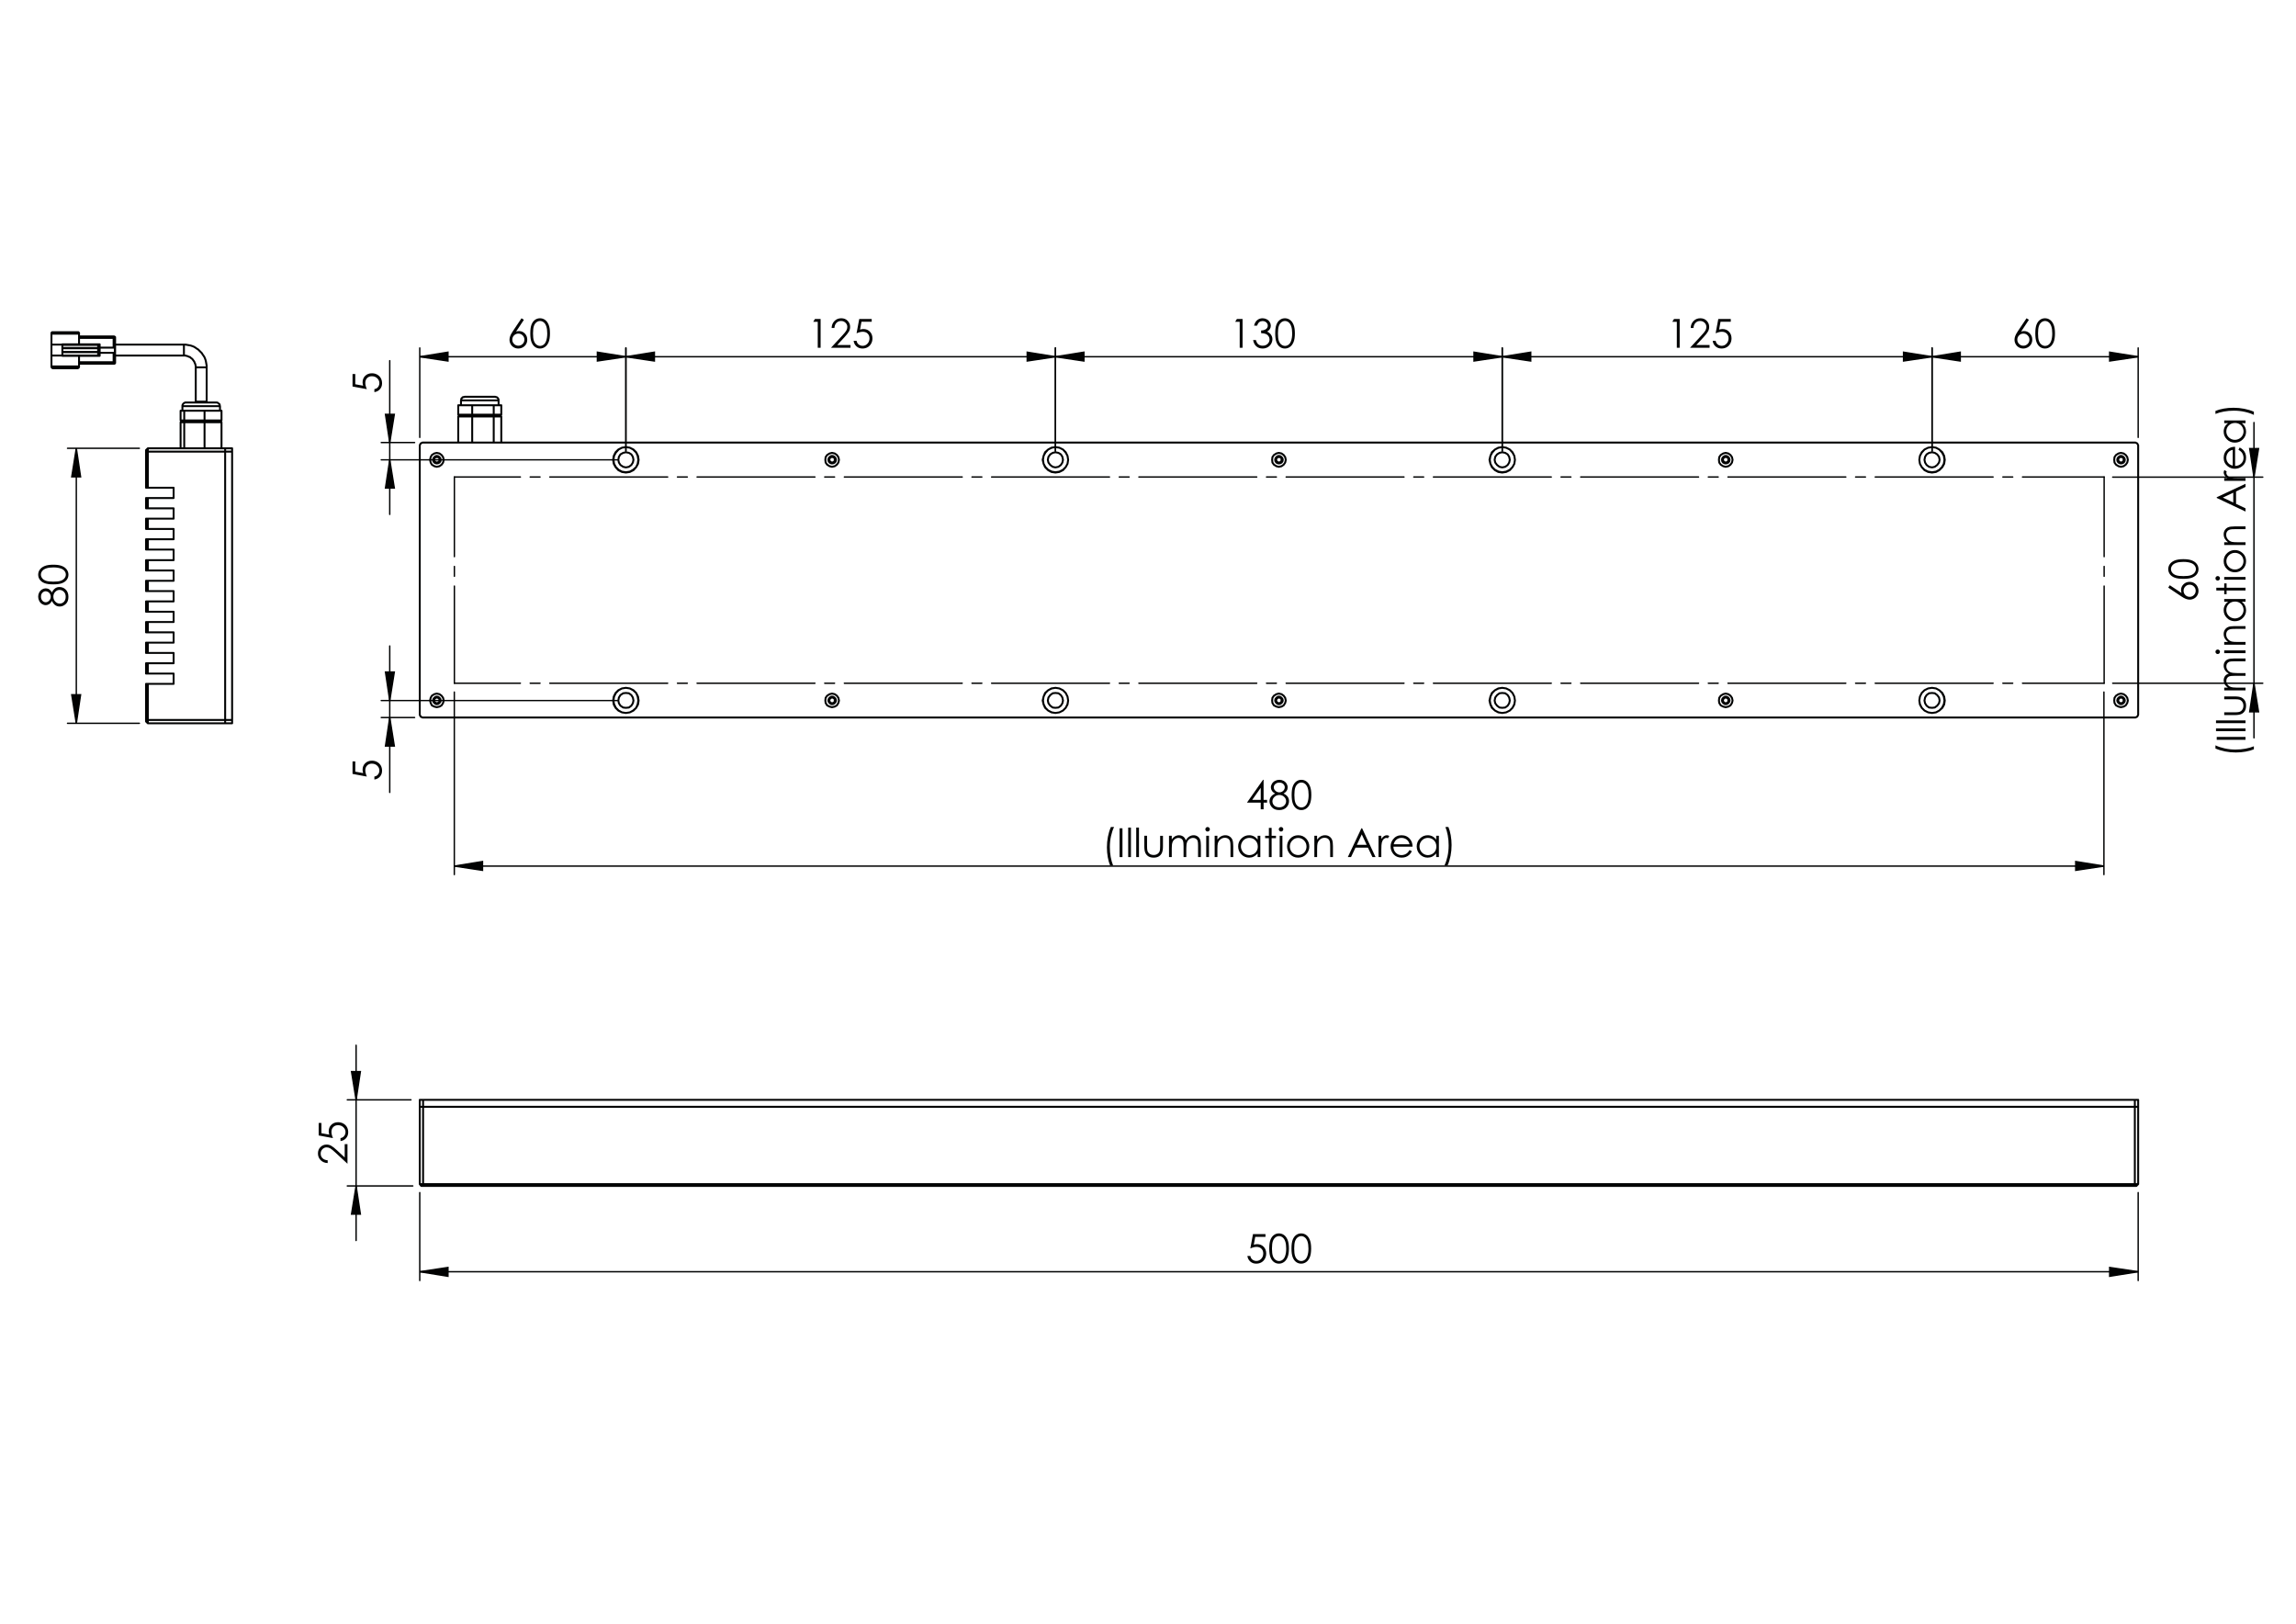 <?xml version="1.0" encoding="utf-8"?>
<!-- Generator: Adobe Illustrator 16.0.0, SVG Export Plug-In . SVG Version: 6.00 Build 0)  -->
<!DOCTYPE svg PUBLIC "-//W3C//DTD SVG 1.1//EN" "http://www.w3.org/Graphics/SVG/1.1/DTD/svg11.dtd">
<svg version="1.1" id="Ebene_1" xmlns="http://www.w3.org/2000/svg" xmlns:xlink="http://www.w3.org/1999/xlink" x="0px" y="0px"
	 width="841.89px" height="595.28px" viewBox="0 0 841.89 595.28" enable-background="new 0 0 841.89 595.28" xml:space="preserve">
<g>
	<path fill="#010202" d="M298.824,116.945h2.076v10.561h-1.049v-9.527h-1.659L298.824,116.945z"/>
	<path fill="#010202" d="M305.956,120.247h-1.013c0.029-1.041,0.377-1.896,1.045-2.565c0.668-0.668,1.493-1.003,2.474-1.003
		c0.972,0,1.758,0.313,2.359,0.941c0.601,0.627,0.901,1.367,0.901,2.219c0,0.599-0.144,1.16-0.43,1.684
		c-0.287,0.524-0.843,1.234-1.669,2.13l-2.631,2.833h4.874v1.02h-7.174l4.036-4.36c0.818-0.876,1.351-1.527,1.598-1.951
		c0.247-0.424,0.37-0.871,0.37-1.34c0-0.594-0.222-1.105-0.665-1.534c-0.443-0.429-0.985-0.644-1.626-0.644
		c-0.675,0-1.236,0.225-1.684,0.675C306.272,118.802,306.018,119.434,305.956,120.247z"/>
	<path fill="#010202" d="M319.636,116.945v1.005h-3.753l-0.529,2.88c0.459-0.135,0.873-0.202,1.241-0.202
		c0.961,0,1.754,0.322,2.378,0.966s0.936,1.468,0.936,2.473c0,0.694-0.16,1.331-0.481,1.91s-0.755,1.023-1.303,1.332
		c-0.548,0.309-1.182,0.463-1.9,0.463c-0.857,0-1.58-0.262-2.168-0.786s-0.941-1.203-1.056-2.035h1.084
		c0.081,0.407,0.219,0.737,0.413,0.991c0.194,0.253,0.453,0.458,0.776,0.614c0.323,0.155,0.662,0.233,1.016,0.233
		c0.694,0,1.29-0.263,1.788-0.789c0.498-0.526,0.747-1.183,0.747-1.972c0-0.712-0.225-1.291-0.675-1.735
		c-0.45-0.445-1.051-0.667-1.803-0.667c-0.622,0-1.376,0.189-2.262,0.567l0.977-5.248H319.636z"/>
</g>
<g>
	<path fill="#010202" d="M453.546,116.945h2.075v10.561h-1.048v-9.527h-1.659L453.546,116.945z"/>
	<path fill="#010202" d="M460.922,119.393h-1.077c0.196-0.871,0.572-1.541,1.127-2.01c0.556-0.469,1.212-0.704,1.968-0.704
		c0.551,0,1.064,0.125,1.541,0.377c0.476,0.251,0.845,0.59,1.105,1.016c0.261,0.426,0.392,0.871,0.392,1.335
		c0,0.909-0.452,1.63-1.357,2.161c0.508,0.206,0.924,0.507,1.25,0.904c0.459,0.56,0.689,1.187,0.689,1.881
		c0,0.599-0.158,1.169-0.475,1.712c-0.315,0.543-0.747,0.963-1.292,1.26c-0.546,0.297-1.156,0.445-1.832,0.445
		c-0.909,0-1.668-0.262-2.276-0.786c-0.607-0.524-1.005-1.293-1.192-2.308h1.034c0.183,0.685,0.443,1.18,0.783,1.486
		c0.436,0.387,0.991,0.581,1.666,0.581c0.766,0,1.381-0.229,1.846-0.689c0.464-0.459,0.696-0.998,0.696-1.615
		c0-0.412-0.116-0.797-0.348-1.156c-0.232-0.359-0.544-0.629-0.934-0.812c-0.391-0.182-0.995-0.294-1.813-0.337v-0.969
		c0.483,0,0.924-0.085,1.321-0.255s0.686-0.386,0.865-0.649s0.27-0.551,0.27-0.862c0-0.459-0.184-0.856-0.55-1.192
		c-0.366-0.335-0.829-0.502-1.39-0.502c-0.455,0-0.847,0.128-1.178,0.384C461.432,118.346,461.151,118.78,460.922,119.393z"/>
	<path fill="#010202" d="M467.593,122.229c0-1.393,0.149-2.47,0.449-3.23c0.299-0.761,0.722-1.338,1.268-1.73
		c0.545-0.392,1.156-0.588,1.831-0.588c0.685,0,1.305,0.197,1.859,0.592c0.556,0.395,0.995,0.987,1.318,1.777
		c0.323,0.79,0.484,1.85,0.484,3.18c0,1.326-0.159,2.381-0.478,3.166c-0.318,0.785-0.758,1.377-1.317,1.777
		c-0.561,0.4-1.183,0.6-1.867,0.6c-0.675,0-1.283-0.194-1.824-0.582s-0.964-0.966-1.268-1.734S467.593,123.612,467.593,122.229z
		 M468.591,122.247c0,1.193,0.106,2.094,0.319,2.705s0.528,1.074,0.944,1.39c0.417,0.316,0.857,0.475,1.322,0.475
		c0.469,0,0.907-0.155,1.313-0.464c0.407-0.309,0.716-0.772,0.927-1.39c0.263-0.752,0.395-1.657,0.395-2.716
		c0-1.063-0.117-1.934-0.352-2.612s-0.559-1.173-0.973-1.487c-0.415-0.313-0.852-0.471-1.311-0.471c-0.47,0-0.91,0.157-1.322,0.471
		c-0.411,0.314-0.725,0.776-0.94,1.387C468.698,120.145,468.591,121.049,468.591,122.247z"/>
</g>
<g>
	<path fill="#010202" d="M613.824,116.945h2.075v10.561h-1.048v-9.527h-1.659L613.824,116.945z"/>
	<path fill="#010202" d="M620.955,120.247h-1.013c0.028-1.041,0.377-1.896,1.045-2.565c0.668-0.668,1.492-1.003,2.474-1.003
		c0.972,0,1.759,0.313,2.359,0.941c0.601,0.627,0.901,1.367,0.901,2.219c0,0.599-0.144,1.16-0.43,1.684
		c-0.287,0.524-0.843,1.234-1.669,2.13l-2.632,2.833h4.874v1.02h-7.174l4.035-4.36c0.819-0.876,1.352-1.527,1.599-1.951
		c0.246-0.424,0.369-0.871,0.369-1.34c0-0.594-0.221-1.105-0.664-1.534c-0.442-0.429-0.985-0.644-1.627-0.644
		c-0.675,0-1.236,0.225-1.684,0.675C621.272,118.802,621.017,119.434,620.955,120.247z"/>
	<path fill="#010202" d="M634.636,116.945v1.005h-3.754l-0.528,2.88c0.459-0.135,0.873-0.202,1.241-0.202
		c0.961,0,1.754,0.322,2.378,0.966s0.937,1.468,0.937,2.473c0,0.694-0.161,1.331-0.481,1.91c-0.321,0.579-0.755,1.023-1.304,1.332
		c-0.548,0.309-1.181,0.463-1.899,0.463c-0.856,0-1.58-0.262-2.169-0.786s-0.94-1.203-1.056-2.035h1.085
		c0.081,0.407,0.219,0.737,0.413,0.991c0.193,0.253,0.452,0.458,0.775,0.614c0.323,0.155,0.662,0.233,1.016,0.233
		c0.694,0,1.291-0.263,1.788-0.789c0.498-0.526,0.747-1.183,0.747-1.972c0-0.712-0.225-1.291-0.675-1.735
		c-0.45-0.445-1.051-0.667-1.803-0.667c-0.622,0-1.376,0.189-2.262,0.567l0.977-5.248H634.636z"/>
</g>
<g>
	<path fill="#010202" d="M191.229,116.679l0.869,0.567l-2.856,4.322c0.383-0.129,0.742-0.193,1.078-0.193
		c0.839,0,1.551,0.303,2.136,0.908c0.585,0.606,0.877,1.351,0.877,2.237c0,0.607-0.141,1.157-0.424,1.647s-0.685,0.881-1.205,1.17
		c-0.52,0.29-1.08,0.435-1.678,0.435c-0.58,0-1.118-0.14-1.614-0.42c-0.496-0.28-0.886-0.674-1.168-1.181s-0.424-1.05-0.424-1.629
		c0-0.431,0.087-0.884,0.262-1.361c0.175-0.476,0.488-1.049,0.939-1.719L191.229,116.679z M190.069,122.3
		c-0.614,0-1.138,0.217-1.572,0.65c-0.434,0.433-0.65,0.958-0.65,1.576c0,0.613,0.217,1.136,0.651,1.569s0.958,0.649,1.572,0.649
		s1.138-0.216,1.571-0.649c0.434-0.433,0.651-0.956,0.651-1.569c0-0.617-0.217-1.143-0.651-1.576S190.683,122.3,190.069,122.3z"/>
	<path fill="#010202" d="M194.447,122.229c0-1.393,0.149-2.47,0.449-3.23c0.299-0.761,0.722-1.338,1.268-1.73
		c0.546-0.392,1.156-0.588,1.832-0.588c0.685,0,1.304,0.197,1.86,0.592c0.555,0.395,0.995,0.987,1.318,1.777
		c0.323,0.79,0.484,1.85,0.484,3.18c0,1.326-0.159,2.381-0.478,3.166c-0.318,0.785-0.757,1.377-1.318,1.777
		c-0.56,0.4-1.182,0.6-1.867,0.6c-0.675,0-1.283-0.194-1.824-0.582s-0.964-0.966-1.268-1.734
		C194.599,124.688,194.447,123.612,194.447,122.229z M195.445,122.247c0,1.193,0.106,2.094,0.32,2.705
		c0.213,0.611,0.528,1.074,0.944,1.39c0.417,0.316,0.857,0.475,1.321,0.475c0.469,0,0.907-0.155,1.314-0.464
		c0.407-0.309,0.715-0.772,0.926-1.39c0.263-0.752,0.395-1.657,0.395-2.716c0-1.063-0.118-1.934-0.352-2.612
		s-0.559-1.173-0.973-1.487c-0.414-0.313-0.851-0.471-1.311-0.471c-0.469,0-0.91,0.157-1.321,0.471
		c-0.412,0.314-0.726,0.776-0.941,1.387C195.553,120.145,195.445,121.049,195.445,122.247z"/>
</g>
<g>
	<path fill="#010202" d="M743.083,116.679l0.869,0.567l-2.856,4.322c0.383-0.129,0.742-0.193,1.078-0.193
		c0.839,0,1.551,0.303,2.136,0.908c0.585,0.606,0.878,1.351,0.878,2.237c0,0.607-0.142,1.157-0.425,1.647
		c-0.282,0.491-0.684,0.881-1.204,1.17c-0.52,0.29-1.079,0.435-1.679,0.435c-0.58,0-1.118-0.14-1.614-0.42
		c-0.496-0.28-0.885-0.674-1.168-1.181c-0.282-0.507-0.424-1.05-0.424-1.629c0-0.431,0.087-0.884,0.263-1.361
		c0.175-0.476,0.487-1.049,0.938-1.719L743.083,116.679z M741.923,122.3c-0.614,0-1.138,0.217-1.571,0.65s-0.651,0.958-0.651,1.576
		c0,0.613,0.218,1.136,0.651,1.569s0.958,0.649,1.571,0.649c0.614,0,1.138-0.216,1.572-0.649c0.434-0.433,0.65-0.956,0.65-1.569
		c0-0.617-0.217-1.143-0.65-1.576C743.061,122.517,742.537,122.3,741.923,122.3z"/>
	<path fill="#010202" d="M746.3,122.229c0-1.393,0.149-2.47,0.449-3.23c0.299-0.761,0.722-1.338,1.268-1.73
		c0.545-0.392,1.156-0.588,1.831-0.588c0.685,0,1.305,0.197,1.859,0.592c0.556,0.395,0.995,0.987,1.318,1.777
		c0.323,0.79,0.484,1.85,0.484,3.18c0,1.326-0.159,2.381-0.478,3.166c-0.318,0.785-0.758,1.377-1.317,1.777
		c-0.561,0.4-1.183,0.6-1.867,0.6c-0.675,0-1.283-0.194-1.824-0.582s-0.964-0.966-1.268-1.734S746.3,123.612,746.3,122.229z
		 M747.298,122.247c0,1.193,0.106,2.094,0.319,2.705s0.528,1.074,0.944,1.39c0.417,0.316,0.857,0.475,1.322,0.475
		c0.469,0,0.907-0.155,1.313-0.464c0.407-0.309,0.716-0.772,0.927-1.39c0.263-0.752,0.395-1.657,0.395-2.716
		c0-1.063-0.117-1.934-0.352-2.612s-0.559-1.173-0.973-1.487c-0.415-0.313-0.852-0.471-1.311-0.471c-0.47,0-0.91,0.157-1.322,0.471
		c-0.411,0.314-0.725,0.776-0.94,1.387C747.405,120.145,747.298,121.049,747.298,122.247z"/>
</g>
<g>
	<path fill="#010202" d="M129.268,137.121h1.005v3.753l2.88,0.529c-0.135-0.459-0.202-0.873-0.202-1.241
		c0-0.961,0.322-1.754,0.966-2.378s1.468-0.936,2.473-0.936c0.694,0,1.331,0.16,1.91,0.481s1.023,0.755,1.332,1.303
		c0.309,0.548,0.463,1.182,0.463,1.9c0,0.857-0.262,1.58-0.786,2.168s-1.203,0.941-2.035,1.056v-1.084
		c0.407-0.081,0.737-0.219,0.991-0.413c0.253-0.194,0.458-0.453,0.614-0.776c0.155-0.323,0.233-0.662,0.233-1.016
		c0-0.694-0.263-1.29-0.789-1.788c-0.526-0.498-1.183-0.747-1.972-0.747c-0.712,0-1.291,0.225-1.735,0.675
		c-0.445,0.45-0.667,1.051-0.667,1.803c0,0.622,0.189,1.376,0.567,2.262l-5.248-0.977V137.121z"/>
</g>
<g>
	<path fill="#010202" d="M129.268,279.152h1.005v3.753l2.88,0.529c-0.135-0.459-0.202-0.873-0.202-1.241
		c0-0.961,0.322-1.754,0.966-2.378s1.468-0.936,2.473-0.936c0.694,0,1.331,0.16,1.91,0.481s1.023,0.755,1.332,1.303
		c0.309,0.548,0.463,1.182,0.463,1.9c0,0.857-0.262,1.58-0.786,2.168s-1.203,0.941-2.035,1.056v-1.084
		c0.407-0.081,0.737-0.219,0.991-0.413c0.253-0.194,0.458-0.453,0.614-0.776c0.155-0.323,0.233-0.662,0.233-1.016
		c0-0.694-0.263-1.29-0.789-1.788c-0.526-0.498-1.183-0.747-1.972-0.747c-0.712,0-1.291,0.225-1.735,0.675
		c-0.445,0.45-0.667,1.051-0.667,1.803c0,0.622,0.189,1.376,0.567,2.262l-5.248-0.977V279.152z"/>
</g>
<g>
	<path fill="#010202" d="M463.116,285.887h0.214v7.366h1.278v1.005h-1.278v2.455h-1.049v-2.455h-5.056L463.116,285.887z
		 M462.281,293.253v-4.436l-3.129,4.436H462.281z"/>
	<path fill="#010202" d="M470.655,290.92c0.714,0.354,1.225,0.758,1.533,1.213c0.31,0.455,0.464,0.972,0.464,1.551
		c0,0.814-0.266,1.532-0.798,2.154c-0.65,0.761-1.582,1.142-2.793,1.142c-1.168,0-2.054-0.334-2.657-1.001s-0.905-1.404-0.905-2.208
		c0-0.589,0.158-1.119,0.475-1.59c0.315-0.471,0.843-0.891,1.58-1.26c-0.518-0.268-0.905-0.601-1.164-0.998
		c-0.258-0.397-0.388-0.823-0.388-1.278c0-0.459,0.138-0.908,0.413-1.346s0.656-0.783,1.142-1.034
		c0.486-0.251,1.012-0.377,1.576-0.377c0.551,0,1.061,0.127,1.53,0.38c0.469,0.254,0.836,0.598,1.103,1.034
		c0.266,0.436,0.398,0.893,0.398,1.372c0,0.479-0.126,0.904-0.377,1.278C471.535,290.324,471.158,290.647,470.655,290.92z
		 M469.13,291.451c-0.727,0-1.337,0.236-1.829,0.707s-0.738,1.021-0.738,1.647c0,0.388,0.104,0.754,0.315,1.099
		c0.21,0.345,0.504,0.61,0.882,0.797s0.815,0.28,1.313,0.28c0.77,0,1.382-0.227,1.836-0.682c0.454-0.455,0.681-0.986,0.681-1.594
		c0-0.588-0.24-1.111-0.721-1.568S469.809,291.451,469.13,291.451z M469.079,286.914c-0.58,0-1.061,0.171-1.442,0.514
		c-0.381,0.342-0.571,0.75-0.571,1.224c0,0.469,0.204,0.894,0.614,1.274s0.889,0.571,1.436,0.571c0.351,0,0.681-0.086,0.993-0.258
		c0.312-0.172,0.555-0.408,0.729-0.707c0.176-0.299,0.263-0.6,0.263-0.901c0-0.426-0.172-0.818-0.518-1.177
		S469.736,286.914,469.079,286.914z"/>
	<path fill="#010202" d="M473.621,291.437c0-1.393,0.149-2.47,0.449-3.23c0.299-0.761,0.722-1.338,1.268-1.73
		c0.545-0.392,1.156-0.588,1.831-0.588c0.685,0,1.305,0.197,1.859,0.592c0.556,0.395,0.995,0.987,1.318,1.777
		c0.323,0.79,0.484,1.85,0.484,3.18c0,1.326-0.159,2.381-0.478,3.166c-0.318,0.785-0.758,1.377-1.317,1.777
		c-0.561,0.4-1.183,0.6-1.867,0.6c-0.675,0-1.283-0.194-1.824-0.582s-0.964-0.966-1.268-1.734S473.621,292.82,473.621,291.437z
		 M474.619,291.455c0,1.193,0.106,2.094,0.319,2.705s0.528,1.074,0.944,1.39c0.417,0.316,0.857,0.475,1.322,0.475
		c0.469,0,0.907-0.155,1.313-0.464c0.407-0.309,0.716-0.772,0.927-1.39c0.263-0.752,0.395-1.657,0.395-2.716
		c0-1.063-0.117-1.934-0.352-2.612s-0.559-1.173-0.973-1.487c-0.415-0.313-0.852-0.471-1.311-0.471c-0.47,0-0.91,0.157-1.322,0.471
		c-0.411,0.314-0.725,0.776-0.94,1.387C474.727,289.353,474.619,290.257,474.619,291.455z"/>
</g>
<g>
	<path fill="#010202" d="M407.339,303.197h1.163c-0.469,0.962-0.845,2.084-1.127,3.367c-0.283,1.282-0.424,2.606-0.424,3.97
		c0,1.264,0.106,2.482,0.319,3.654c0.213,1.173,0.506,2.204,0.879,3.095h-1.105c-0.354-0.853-0.636-1.854-0.847-3.009
		c-0.211-1.153-0.316-2.354-0.316-3.604c0-1.345,0.125-2.655,0.373-3.931C406.504,305.465,406.865,304.284,407.339,303.197z"/>
	<path fill="#010202" d="M410.526,303.664h1.055v10.561h-1.055V303.664z"/>
	<path fill="#010202" d="M413.685,303.398h1.005v10.826h-1.005V303.398z"/>
	<path fill="#010202" d="M416.627,303.398h1.005v10.826h-1.005V303.398z"/>
	<path fill="#010202" d="M419.592,306.414h1.005v3.646c0,0.891,0.048,1.503,0.144,1.838c0.144,0.479,0.418,0.856,0.823,1.135
		c0.405,0.277,0.888,0.416,1.448,0.416s1.036-0.135,1.427-0.405s0.66-0.626,0.809-1.066c0.101-0.302,0.151-0.94,0.151-1.917v-3.646
		h1.026v3.833c0,1.077-0.126,1.889-0.377,2.434c-0.251,0.546-0.629,0.974-1.134,1.282s-1.138,0.463-1.898,0.463
		c-0.762,0-1.396-0.154-1.906-0.463c-0.51-0.309-0.89-0.74-1.142-1.293c-0.251-0.553-0.376-1.384-0.376-2.494V306.414z"/>
	<path fill="#010202" d="M428.649,306.414h1.005v1.35c0.35-0.498,0.709-0.862,1.078-1.092c0.508-0.306,1.042-0.459,1.603-0.459
		c0.378,0,0.737,0.074,1.077,0.223c0.341,0.148,0.618,0.346,0.834,0.592c0.216,0.247,0.402,0.6,0.561,1.059
		c0.334-0.612,0.752-1.077,1.253-1.396c0.502-0.318,1.041-0.478,1.619-0.478c0.539,0,1.016,0.136,1.428,0.409
		c0.413,0.272,0.72,0.653,0.921,1.142c0.2,0.488,0.301,1.22,0.301,2.196v4.265h-1.026v-4.265c0-0.837-0.061-1.413-0.18-1.727
		s-0.322-0.565-0.611-0.757c-0.288-0.191-0.633-0.288-1.034-0.288c-0.486,0-0.931,0.145-1.334,0.432s-0.697,0.67-0.884,1.148
		c-0.186,0.479-0.278,1.277-0.278,2.397v3.059h-1.005v-3.999c0-0.942-0.059-1.583-0.176-1.92c-0.117-0.338-0.322-0.608-0.614-0.812
		s-0.639-0.306-1.04-0.306c-0.465,0-0.899,0.141-1.304,0.421c-0.404,0.279-0.703,0.656-0.896,1.13
		c-0.194,0.475-0.291,1.199-0.291,2.176v3.31h-1.005V306.414z"/>
	<path fill="#010202" d="M442.793,303.197c0.229,0,0.425,0.081,0.586,0.244c0.162,0.163,0.243,0.359,0.243,0.589
		c0,0.225-0.081,0.419-0.243,0.581c-0.161,0.163-0.356,0.244-0.586,0.244c-0.224,0-0.417-0.081-0.578-0.244
		c-0.162-0.162-0.243-0.356-0.243-0.581c0-0.229,0.081-0.426,0.243-0.589C442.376,303.278,442.569,303.197,442.793,303.197z
		 M442.295,306.414h1.005v7.811h-1.005V306.414z"/>
	<path fill="#010202" d="M445.388,306.414h1.005v1.399c0.402-0.536,0.848-0.937,1.336-1.202s1.019-0.398,1.593-0.398
		c0.584,0,1.103,0.148,1.555,0.444c0.452,0.297,0.786,0.697,1.001,1.199c0.216,0.503,0.323,1.285,0.323,2.348v4.021h-1.005v-3.726
		c0-0.9-0.037-1.501-0.112-1.803c-0.116-0.517-0.34-0.905-0.67-1.166s-0.761-0.392-1.292-0.392c-0.607,0-1.152,0.201-1.633,0.604
		c-0.481,0.401-0.799,0.899-0.952,1.493c-0.096,0.388-0.144,1.096-0.144,2.125v2.864h-1.005V306.414z"/>
	<path fill="#010202" d="M462.135,306.414v7.811h-0.99v-1.343c-0.421,0.513-0.894,0.897-1.418,1.156
		c-0.523,0.259-1.097,0.388-1.719,0.388c-1.105,0-2.05-0.401-2.832-1.203c-0.782-0.801-1.174-1.776-1.174-2.925
		c0-1.125,0.396-2.087,1.185-2.887c0.79-0.799,1.739-1.198,2.85-1.198c0.642,0,1.222,0.136,1.741,0.409
		c0.519,0.272,0.975,0.682,1.367,1.228v-1.436H462.135z M458.119,307.182c-0.56,0-1.076,0.138-1.549,0.412
		c-0.474,0.275-0.85,0.661-1.129,1.158c-0.28,0.497-0.42,1.023-0.42,1.578c0,0.55,0.142,1.075,0.423,1.577
		c0.282,0.502,0.661,0.894,1.137,1.173s0.985,0.419,1.53,0.419c0.55,0,1.071-0.138,1.563-0.415s0.871-0.653,1.136-1.126
		c0.266-0.474,0.398-1.007,0.398-1.6c0-0.903-0.298-1.658-0.893-2.266S458.988,307.182,458.119,307.182z"/>
	<path fill="#010202" d="M465.271,303.513h1.005v2.901h1.594v0.868h-1.594v6.942h-1.005v-6.942h-1.371v-0.868h1.371V303.513z"/>
	<path fill="#010202" d="M469.725,303.197c0.229,0,0.424,0.081,0.586,0.244s0.243,0.359,0.243,0.589
		c0,0.225-0.081,0.419-0.243,0.581c-0.162,0.163-0.357,0.244-0.586,0.244c-0.224,0-0.417-0.081-0.579-0.244
		c-0.162-0.162-0.242-0.356-0.242-0.581c0-0.229,0.08-0.426,0.242-0.589S469.501,303.197,469.725,303.197z M469.226,306.414h1.005
		v7.811h-1.005V306.414z"/>
	<path fill="#010202" d="M476.017,306.213c1.203,0,2.2,0.436,2.991,1.307c0.719,0.794,1.078,1.734,1.078,2.821
		c0,1.091-0.38,2.045-1.14,2.86c-0.76,0.816-1.736,1.225-2.93,1.225c-1.198,0-2.178-0.408-2.938-1.225
		c-0.76-0.815-1.14-1.77-1.14-2.86c0-1.082,0.359-2.02,1.079-2.814C473.809,306.65,474.809,306.213,476.017,306.213z
		 M476.013,307.196c-0.835,0-1.554,0.309-2.153,0.926c-0.601,0.617-0.9,1.364-0.9,2.24c0,0.564,0.137,1.091,0.41,1.579
		s0.644,0.865,1.109,1.131s0.978,0.398,1.534,0.398c0.558,0,1.068-0.133,1.534-0.398s0.836-0.643,1.109-1.131
		s0.411-1.015,0.411-1.579c0-0.876-0.302-1.623-0.904-2.24S476.844,307.196,476.013,307.196z"/>
	<path fill="#010202" d="M481.945,306.414h1.005v1.399c0.401-0.536,0.847-0.937,1.335-1.202s1.019-0.398,1.593-0.398
		c0.584,0,1.103,0.148,1.555,0.444c0.452,0.297,0.786,0.697,1.001,1.199c0.216,0.503,0.323,1.285,0.323,2.348v4.021h-1.005v-3.726
		c0-0.9-0.037-1.501-0.112-1.803c-0.116-0.517-0.34-0.905-0.67-1.166s-0.761-0.392-1.292-0.392c-0.607,0-1.152,0.201-1.633,0.604
		c-0.481,0.401-0.799,0.899-0.951,1.493c-0.096,0.388-0.144,1.096-0.144,2.125v2.864h-1.005V306.414z"/>
	<path fill="#010202" d="M499.459,303.664l4.924,10.561h-1.14l-1.66-3.475h-4.549l-1.645,3.475h-1.178l4.988-10.561H499.459z
		 M499.326,305.907l-1.81,3.823h3.609L499.326,305.907z"/>
	<path fill="#010202" d="M505.474,306.414h1.026v1.141c0.307-0.449,0.629-0.786,0.969-1.008c0.34-0.223,0.694-0.334,1.063-0.334
		c0.277,0,0.574,0.088,0.891,0.266l-0.524,0.847c-0.211-0.091-0.388-0.137-0.531-0.137c-0.335,0-0.658,0.138-0.969,0.413
		c-0.312,0.275-0.548,0.702-0.711,1.281c-0.124,0.445-0.187,1.346-0.187,2.7v2.642h-1.026V306.414z"/>
	<path fill="#010202" d="M516.851,311.633l0.848,0.445c-0.278,0.546-0.599,0.986-0.963,1.321s-0.773,0.59-1.229,0.765
		c-0.455,0.174-0.971,0.262-1.545,0.262c-1.274,0-2.271-0.418-2.988-1.253c-0.719-0.835-1.078-1.779-1.078-2.832
		c0-0.991,0.304-1.874,0.912-2.649c0.771-0.985,1.804-1.479,3.097-1.479c1.332,0,2.395,0.505,3.189,1.515
		c0.565,0.713,0.853,1.604,0.862,2.671h-7.027c0.02,0.907,0.31,1.65,0.87,2.23s1.253,0.87,2.077,0.87
		c0.397,0,0.784-0.068,1.16-0.207c0.376-0.138,0.696-0.321,0.959-0.551C516.259,312.513,516.544,312.144,516.851,311.633z
		 M516.851,309.529c-0.134-0.536-0.329-0.964-0.586-1.285c-0.256-0.32-0.595-0.579-1.017-0.775s-0.864-0.294-1.329-0.294
		c-0.767,0-1.426,0.246-1.977,0.739c-0.402,0.359-0.707,0.897-0.913,1.615H516.851z"/>
	<path fill="#010202" d="M527.61,306.414v7.811h-0.99v-1.343c-0.421,0.513-0.894,0.897-1.418,1.156
		c-0.523,0.259-1.097,0.388-1.719,0.388c-1.105,0-2.05-0.401-2.832-1.203c-0.782-0.801-1.174-1.776-1.174-2.925
		c0-1.125,0.396-2.087,1.185-2.887c0.79-0.799,1.739-1.198,2.85-1.198c0.642,0,1.222,0.136,1.741,0.409
		c0.519,0.272,0.975,0.682,1.367,1.228v-1.436H527.61z M523.595,307.182c-0.56,0-1.076,0.138-1.549,0.412
		c-0.474,0.275-0.85,0.661-1.129,1.158c-0.28,0.497-0.42,1.023-0.42,1.578c0,0.55,0.142,1.075,0.423,1.577
		c0.282,0.502,0.661,0.894,1.137,1.173s0.985,0.419,1.53,0.419c0.55,0,1.071-0.138,1.563-0.415s0.871-0.653,1.136-1.126
		c0.266-0.474,0.398-1.007,0.398-1.6c0-0.903-0.298-1.658-0.893-2.266S524.464,307.182,523.595,307.182z"/>
	<path fill="#010202" d="M530.805,317.283h-1.163c0.475-0.962,0.851-2.085,1.131-3.367c0.28-1.283,0.42-2.606,0.42-3.971
		c0-1.263-0.106-2.481-0.319-3.653c-0.213-1.173-0.506-2.204-0.879-3.095h1.104c0.359,0.852,0.643,1.855,0.851,3.012
		c0.209,1.156,0.313,2.358,0.313,3.607c0,1.34-0.124,2.648-0.373,3.924S531.278,316.196,530.805,317.283z"/>
</g>
<g>
	<path fill="#010202" d="M795.045,215.426l0.567-0.869l4.321,2.856c-0.129-0.383-0.193-0.742-0.193-1.078
		c0-0.839,0.303-1.551,0.908-2.136s1.351-0.877,2.236-0.877c0.607,0,1.157,0.141,1.647,0.424s0.881,0.685,1.17,1.205
		c0.29,0.52,0.435,1.08,0.435,1.678c0,0.58-0.14,1.118-0.42,1.614s-0.674,0.886-1.181,1.168c-0.508,0.283-1.051,0.424-1.63,0.424
		c-0.431,0-0.885-0.087-1.36-0.262c-0.477-0.175-1.05-0.488-1.72-0.939L795.045,215.426z M800.666,216.586
		c0,0.614,0.217,1.138,0.649,1.572c0.434,0.434,0.959,0.65,1.576,0.65c0.613,0,1.136-0.217,1.568-0.651
		c0.434-0.434,0.65-0.958,0.65-1.572s-0.217-1.138-0.65-1.571c-0.433-0.434-0.955-0.651-1.568-0.651
		c-0.617,0-1.143,0.217-1.576,0.651C800.883,215.448,800.666,215.972,800.666,216.586z"/>
	<path fill="#010202" d="M800.595,212.208c-1.394,0-2.47-0.149-3.231-0.449c-0.761-0.299-1.337-0.722-1.729-1.268
		s-0.589-1.156-0.589-1.832c0-0.685,0.197-1.304,0.592-1.86c0.396-0.555,0.987-0.995,1.777-1.318c0.79-0.323,1.85-0.484,3.181-0.484
		c1.325,0,2.381,0.159,3.166,0.478c0.784,0.318,1.377,0.757,1.776,1.318c0.399,0.56,0.6,1.182,0.6,1.867
		c0,0.675-0.193,1.283-0.581,1.824s-0.966,0.964-1.734,1.268C803.054,212.057,801.978,212.208,800.595,212.208z M800.612,211.21
		c1.192,0,2.095-0.106,2.705-0.32c0.61-0.213,1.074-0.528,1.391-0.944c0.315-0.417,0.474-0.857,0.474-1.321
		c0-0.469-0.154-0.907-0.463-1.314c-0.31-0.407-0.772-0.715-1.391-0.926c-0.752-0.263-1.657-0.395-2.716-0.395
		c-1.063,0-1.934,0.118-2.611,0.352s-1.174,0.559-1.487,0.973c-0.314,0.414-0.471,0.851-0.471,1.311c0,0.469,0.156,0.91,0.471,1.321
		c0.313,0.412,0.775,0.726,1.387,0.941C798.511,211.103,799.415,211.21,800.612,211.21z"/>
</g>
<g>
	<path fill="#010202" d="M812.355,274.411v-1.163c0.962,0.469,2.084,0.845,3.367,1.127c1.282,0.283,2.606,0.424,3.97,0.424
		c1.264,0,2.482-0.106,3.654-0.319c1.173-0.213,2.204-0.506,3.095-0.879v1.105c-0.853,0.354-1.854,0.636-3.009,0.847
		c-1.153,0.211-2.354,0.316-3.604,0.316c-1.345,0-2.655-0.125-3.931-0.373C814.623,275.246,813.442,274.884,812.355,274.411z"/>
	<path fill="#010202" d="M812.822,271.224v-1.055h10.561v1.055H812.822z"/>
	<path fill="#010202" d="M812.557,268.065v-1.005h10.826v1.005H812.557z"/>
	<path fill="#010202" d="M812.557,265.122v-1.005h10.826v1.005H812.557z"/>
	<path fill="#010202" d="M815.572,262.158v-1.005h3.646c0.891,0,1.503-0.048,1.838-0.144c0.479-0.144,0.856-0.418,1.135-0.823
		c0.277-0.405,0.416-0.888,0.416-1.448s-0.135-1.037-0.405-1.427c-0.271-0.39-0.626-0.66-1.066-0.809
		c-0.302-0.101-0.94-0.151-1.917-0.151h-3.646v-1.026h3.833c1.077,0,1.889,0.125,2.434,0.377c0.546,0.251,0.974,0.629,1.282,1.134
		s0.463,1.138,0.463,1.898c0,0.761-0.154,1.396-0.463,1.906c-0.309,0.51-0.74,0.89-1.293,1.142
		c-0.553,0.251-1.384,0.376-2.494,0.376H815.572z"/>
	<path fill="#010202" d="M815.572,253.1v-1.005h1.35c-0.498-0.35-0.862-0.708-1.092-1.078c-0.306-0.508-0.459-1.042-0.459-1.603
		c0-0.378,0.074-0.738,0.223-1.078c0.148-0.34,0.346-0.618,0.592-0.834c0.247-0.215,0.6-0.402,1.059-0.561
		c-0.612-0.334-1.077-0.751-1.396-1.253s-0.478-1.041-0.478-1.619c0-0.539,0.136-1.016,0.409-1.428
		c0.272-0.413,0.653-0.72,1.142-0.92c0.488-0.2,1.22-0.301,2.196-0.301h4.265v1.026h-4.265c-0.837,0-1.413,0.06-1.727,0.179
		s-0.565,0.323-0.757,0.611s-0.288,0.633-0.288,1.034c0,0.486,0.145,0.931,0.432,1.334c0.287,0.403,0.67,0.698,1.148,0.884
		c0.479,0.186,1.277,0.279,2.397,0.279h3.059v1.005h-3.999c-0.942,0-1.583,0.059-1.92,0.176c-0.338,0.117-0.608,0.322-0.812,0.614
		s-0.306,0.639-0.306,1.041c0,0.464,0.141,0.899,0.421,1.303c0.279,0.404,0.656,0.703,1.13,0.897
		c0.475,0.194,1.199,0.291,2.176,0.291h3.31v1.005H815.572z"/>
	<path fill="#010202" d="M812.355,238.956c0-0.229,0.081-0.424,0.244-0.586c0.163-0.162,0.359-0.243,0.589-0.243
		c0.225,0,0.419,0.081,0.581,0.243c0.163,0.162,0.244,0.357,0.244,0.586c0,0.224-0.081,0.417-0.244,0.579
		c-0.162,0.162-0.356,0.243-0.581,0.243c-0.229,0-0.426-0.081-0.589-0.243C812.437,239.373,812.355,239.18,812.355,238.956z
		 M815.572,239.455v-1.005h7.811v1.005H815.572z"/>
	<path fill="#010202" d="M815.572,236.361v-1.005h1.399c-0.536-0.402-0.937-0.847-1.202-1.335c-0.266-0.488-0.398-1.02-0.398-1.594
		c0-0.583,0.148-1.102,0.444-1.554c0.297-0.452,0.697-0.786,1.199-1.001c0.503-0.215,1.285-0.323,2.348-0.323h4.021v1.005h-3.726
		c-0.9,0-1.501,0.038-1.803,0.112c-0.517,0.117-0.905,0.34-1.166,0.67c-0.261,0.331-0.392,0.761-0.392,1.292
		c0,0.608,0.201,1.152,0.604,1.633c0.401,0.481,0.899,0.798,1.493,0.951c0.388,0.096,1.096,0.144,2.125,0.144h2.864v1.005H815.572z"
		/>
	<path fill="#010202" d="M815.572,219.615h7.811v0.99h-1.343c0.513,0.421,0.897,0.894,1.156,1.418s0.388,1.097,0.388,1.719
		c0,1.105-0.401,2.049-1.203,2.832c-0.801,0.782-1.776,1.173-2.925,1.173c-1.125,0-2.087-0.395-2.887-1.184
		c-0.799-0.79-1.198-1.74-1.198-2.85c0-0.642,0.136-1.222,0.409-1.741c0.272-0.519,0.682-0.975,1.228-1.368h-1.436V219.615z
		 M816.34,223.631c0,0.559,0.138,1.075,0.412,1.548c0.275,0.473,0.661,0.85,1.158,1.129c0.497,0.279,1.023,0.419,1.578,0.419
		c0.55,0,1.075-0.141,1.577-0.423c0.502-0.282,0.894-0.661,1.173-1.136s0.419-0.986,0.419-1.531c0-0.549-0.138-1.07-0.415-1.563
		c-0.277-0.492-0.653-0.871-1.126-1.136c-0.474-0.265-1.007-0.398-1.6-0.398c-0.903,0-1.658,0.297-2.266,0.893
		S816.34,222.761,816.34,223.631z"/>
	<path fill="#010202" d="M812.671,216.478v-1.005h2.901v-1.593h0.868v1.593h6.942v1.005h-6.942v1.371h-0.868v-1.371H812.671z"/>
	<path fill="#010202" d="M812.355,212.024c0-0.229,0.081-0.424,0.244-0.586c0.163-0.162,0.359-0.243,0.589-0.243
		c0.225,0,0.419,0.081,0.581,0.243c0.163,0.162,0.244,0.357,0.244,0.586c0,0.224-0.081,0.417-0.244,0.579
		c-0.162,0.162-0.356,0.243-0.581,0.243c-0.229,0-0.426-0.081-0.589-0.243C812.437,212.441,812.355,212.249,812.355,212.024z
		 M815.572,212.523v-1.005h7.811v1.005H815.572z"/>
	<path fill="#010202" d="M815.371,205.733c0-1.203,0.436-2.2,1.307-2.991c0.794-0.719,1.734-1.079,2.821-1.079
		c1.091,0,2.045,0.38,2.86,1.14c0.816,0.76,1.225,1.737,1.225,2.93c0,1.199-0.408,2.178-1.225,2.938
		c-0.815,0.76-1.77,1.14-2.86,1.14c-1.082,0-2.02-0.359-2.814-1.079C815.809,207.94,815.371,206.941,815.371,205.733z
		 M816.354,205.737c0,0.835,0.309,1.553,0.926,2.153c0.617,0.601,1.364,0.9,2.24,0.9c0.564,0,1.091-0.137,1.579-0.41
		c0.488-0.274,0.865-0.644,1.131-1.109s0.398-0.978,0.398-1.534c0-0.557-0.133-1.069-0.398-1.535s-0.643-0.835-1.131-1.109
		c-0.488-0.273-1.015-0.41-1.579-0.41c-0.876,0-1.623,0.301-2.24,0.904S816.354,204.906,816.354,205.737z"/>
	<path fill="#010202" d="M815.572,199.804v-1.005h1.399c-0.536-0.402-0.937-0.847-1.202-1.335c-0.266-0.488-0.398-1.02-0.398-1.594
		c0-0.583,0.148-1.102,0.444-1.554c0.297-0.452,0.697-0.786,1.199-1.001c0.503-0.215,1.285-0.323,2.348-0.323h4.021v1.005h-3.726
		c-0.9,0-1.501,0.038-1.803,0.112c-0.517,0.117-0.905,0.34-1.166,0.67c-0.261,0.331-0.392,0.761-0.392,1.292
		c0,0.608,0.201,1.152,0.604,1.633c0.401,0.481,0.899,0.798,1.493,0.951c0.388,0.096,1.096,0.144,2.125,0.144h2.864v1.005H815.572z"
		/>
	<path fill="#010202" d="M812.822,182.291l10.561-4.924v1.14l-3.475,1.661v4.548l3.475,1.645v1.177l-10.561-4.989V182.291z
		 M815.065,182.424l3.823,1.809v-3.61L815.065,182.424z"/>
	<path fill="#010202" d="M815.572,176.275v-1.026h1.141c-0.449-0.306-0.786-0.629-1.008-0.969c-0.223-0.34-0.334-0.694-0.334-1.062
		c0-0.278,0.088-0.574,0.266-0.89l0.847,0.524c-0.091,0.21-0.137,0.388-0.137,0.531c0,0.335,0.138,0.658,0.413,0.969
		s0.702,0.548,1.281,0.711c0.445,0.125,1.346,0.187,2.7,0.187h2.642v1.026H815.572z"/>
	<path fill="#010202" d="M820.791,164.898l0.445-0.847c0.546,0.278,0.986,0.599,1.321,0.962c0.335,0.364,0.59,0.774,0.765,1.229
		c0.174,0.456,0.262,0.97,0.262,1.545c0,1.274-0.418,2.27-1.253,2.989c-0.835,0.718-1.779,1.078-2.832,1.078
		c-0.991,0-1.874-0.304-2.649-0.913c-0.985-0.771-1.479-1.803-1.479-3.096c0-1.332,0.505-2.395,1.515-3.19
		c0.713-0.565,1.604-0.853,2.671-0.862v7.027c0.907-0.019,1.65-0.309,2.23-0.87s0.87-1.253,0.87-2.077
		c0-0.398-0.068-0.785-0.207-1.161c-0.138-0.376-0.321-0.696-0.551-0.959C821.671,165.49,821.302,165.205,820.791,164.898z
		 M818.688,164.898c-0.536,0.134-0.964,0.33-1.285,0.586c-0.32,0.256-0.579,0.595-0.775,1.017c-0.196,0.421-0.294,0.865-0.294,1.329
		c0,0.767,0.246,1.426,0.739,1.977c0.359,0.402,0.897,0.707,1.615,0.913V164.898z"/>
	<path fill="#010202" d="M815.572,154.139h7.811v0.99h-1.343c0.513,0.421,0.897,0.894,1.156,1.418s0.388,1.097,0.388,1.719
		c0,1.105-0.401,2.049-1.203,2.832c-0.801,0.782-1.776,1.173-2.925,1.173c-1.125,0-2.087-0.395-2.887-1.184
		c-0.799-0.79-1.198-1.74-1.198-2.85c0-0.642,0.136-1.222,0.409-1.741c0.272-0.519,0.682-0.975,1.228-1.368h-1.436V154.139z
		 M816.34,158.155c0,0.559,0.138,1.075,0.412,1.548c0.275,0.473,0.661,0.85,1.158,1.129c0.497,0.279,1.023,0.419,1.578,0.419
		c0.55,0,1.075-0.141,1.577-0.423c0.502-0.282,0.894-0.661,1.173-1.136s0.419-0.986,0.419-1.531c0-0.549-0.138-1.07-0.415-1.563
		c-0.277-0.492-0.653-0.871-1.126-1.136c-0.474-0.265-1.007-0.398-1.6-0.398c-0.903,0-1.658,0.297-2.266,0.893
		S816.34,157.285,816.34,158.155z"/>
	<path fill="#010202" d="M826.441,150.945v1.163c-0.962-0.474-2.085-0.851-3.367-1.13c-1.283-0.28-2.606-0.42-3.971-0.42
		c-1.263,0-2.481,0.106-3.653,0.319c-1.173,0.213-2.204,0.506-3.095,0.879v-1.105c0.852-0.359,1.855-0.643,3.012-0.851
		s2.358-0.312,3.607-0.312c1.34,0,2.648,0.125,3.924,0.373C824.174,150.11,825.354,150.471,826.441,150.945z"/>
</g>
<g>
	<path fill="#010202" d="M19.034,217.205c0.354-0.713,0.758-1.224,1.213-1.533c0.455-0.309,0.972-0.463,1.551-0.463
		c0.814,0,1.532,0.266,2.154,0.797c0.761,0.651,1.142,1.583,1.142,2.793c0,1.168-0.334,2.054-1.001,2.657s-1.404,0.905-2.208,0.905
		c-0.589,0-1.119-0.158-1.59-0.474c-0.471-0.316-0.891-0.842-1.26-1.58c-0.268,0.517-0.601,0.905-0.998,1.163
		c-0.397,0.259-0.823,0.388-1.278,0.388c-0.459,0-0.908-0.138-1.346-0.413s-0.783-0.656-1.034-1.142
		c-0.251-0.486-0.377-1.011-0.377-1.576c0-0.55,0.127-1.06,0.38-1.53c0.254-0.469,0.598-0.836,1.034-1.102s0.893-0.398,1.372-0.398
		c0.479,0,0.904,0.125,1.278,0.377C18.438,216.326,18.761,216.703,19.034,217.205z M15.028,218.781c0,0.581,0.171,1.062,0.514,1.443
		c0.342,0.381,0.75,0.572,1.224,0.572c0.469,0,0.894-0.205,1.274-0.615s0.571-0.888,0.571-1.435c0-0.35-0.086-0.681-0.258-0.993
		c-0.172-0.312-0.408-0.555-0.707-0.73c-0.299-0.175-0.6-0.263-0.901-0.263c-0.426,0-0.818,0.173-1.177,0.518
		S15.028,218.125,15.028,218.781z M19.565,218.731c0,0.727,0.236,1.336,0.707,1.829s1.021,0.738,1.647,0.738
		c0.388,0,0.754-0.105,1.099-0.315c0.345-0.21,0.61-0.504,0.797-0.882c0.187-0.378,0.28-0.815,0.28-1.313
		c0-0.77-0.227-1.381-0.682-1.835c-0.455-0.455-0.986-0.682-1.594-0.682c-0.588,0-1.111,0.24-1.568,0.721
		S19.565,218.052,19.565,218.731z"/>
	<path fill="#010202" d="M19.551,214.239c-1.393,0-2.47-0.149-3.23-0.449c-0.761-0.299-1.338-0.722-1.73-1.268
		c-0.392-0.546-0.588-1.156-0.588-1.832c0-0.685,0.197-1.304,0.592-1.86c0.395-0.555,0.987-0.995,1.777-1.318
		c0.79-0.323,1.85-0.484,3.18-0.484c1.326,0,2.381,0.159,3.166,0.478c0.785,0.318,1.377,0.757,1.777,1.318
		c0.4,0.56,0.6,1.182,0.6,1.867c0,0.675-0.194,1.283-0.582,1.824s-0.966,0.964-1.734,1.268
		C22.01,214.087,20.934,214.239,19.551,214.239z M19.569,213.241c1.193,0,2.094-0.106,2.705-0.32
		c0.611-0.213,1.074-0.528,1.39-0.944c0.316-0.417,0.475-0.857,0.475-1.321c0-0.469-0.155-0.907-0.464-1.314
		c-0.309-0.407-0.772-0.715-1.39-0.926c-0.752-0.263-1.657-0.395-2.716-0.395c-1.063,0-1.934,0.118-2.612,0.352
		s-1.173,0.559-1.487,0.973c-0.313,0.414-0.471,0.851-0.471,1.311c0,0.469,0.157,0.91,0.471,1.321
		c0.314,0.412,0.776,0.726,1.387,0.941C17.467,213.133,18.372,213.241,19.569,213.241z"/>
</g>
<g>
	<path fill="#010202" d="M120.153,425.379v1.013c-1.041-0.028-1.896-0.377-2.565-1.045c-0.668-0.668-1.003-1.492-1.003-2.474
		c0-0.972,0.313-1.759,0.941-2.359c0.627-0.601,1.367-0.901,2.219-0.901c0.599,0,1.16,0.144,1.684,0.43
		c0.524,0.287,1.234,0.843,2.13,1.669l2.833,2.632v-4.874h1.02v7.174l-4.36-4.035c-0.876-0.819-1.527-1.352-1.951-1.599
		c-0.424-0.246-0.871-0.369-1.34-0.369c-0.594,0-1.105,0.221-1.534,0.664c-0.429,0.442-0.644,0.985-0.644,1.627
		c0,0.675,0.225,1.236,0.675,1.684C118.708,425.062,119.34,425.317,120.153,425.379z"/>
	<path fill="#010202" d="M116.851,411.699h1.005v3.754l2.88,0.528c-0.135-0.459-0.202-0.873-0.202-1.241
		c0-0.961,0.322-1.754,0.966-2.378s1.468-0.937,2.473-0.937c0.694,0,1.331,0.161,1.91,0.481c0.579,0.321,1.023,0.755,1.332,1.304
		c0.309,0.548,0.463,1.181,0.463,1.899c0,0.856-0.262,1.58-0.786,2.169s-1.203,0.94-2.035,1.056v-1.085
		c0.407-0.081,0.737-0.219,0.991-0.413c0.253-0.193,0.458-0.452,0.614-0.775c0.155-0.323,0.233-0.662,0.233-1.016
		c0-0.694-0.263-1.291-0.789-1.788c-0.526-0.498-1.183-0.747-1.972-0.747c-0.712,0-1.291,0.225-1.735,0.675
		c-0.445,0.45-0.667,1.051-0.667,1.803c0,0.622,0.189,1.376,0.567,2.262l-5.248-0.977V411.699z"/>
</g>
<g>
	<path fill="#010202" d="M464.02,452.447v1.005h-3.754l-0.528,2.88c0.459-0.135,0.873-0.202,1.241-0.202
		c0.961,0,1.754,0.322,2.378,0.966s0.937,1.468,0.937,2.474c0,0.693-0.161,1.33-0.481,1.909c-0.321,0.579-0.755,1.023-1.304,1.332
		c-0.548,0.309-1.181,0.463-1.899,0.463c-0.856,0-1.58-0.262-2.169-0.786s-0.94-1.202-1.056-2.035h1.085
		c0.081,0.406,0.219,0.737,0.413,0.99c0.193,0.254,0.452,0.459,0.775,0.614s0.662,0.233,1.016,0.233
		c0.694,0,1.291-0.263,1.788-0.789c0.498-0.525,0.747-1.183,0.747-1.972c0-0.712-0.225-1.29-0.675-1.734s-1.051-0.667-1.803-0.667
		c-0.622,0-1.376,0.189-2.262,0.567l0.977-5.248H464.02z"/>
	<path fill="#010202" d="M465.405,457.731c0-1.394,0.149-2.47,0.449-3.231c0.299-0.761,0.722-1.337,1.268-1.729
		c0.545-0.393,1.156-0.589,1.831-0.589c0.685,0,1.305,0.197,1.859,0.592c0.556,0.396,0.995,0.987,1.318,1.777
		s0.484,1.85,0.484,3.181c0,1.325-0.159,2.381-0.478,3.166c-0.318,0.784-0.758,1.377-1.317,1.776c-0.561,0.399-1.183,0.6-1.867,0.6
		c-0.675,0-1.283-0.193-1.824-0.581s-0.964-0.966-1.268-1.734C465.558,460.19,465.405,459.114,465.405,457.731z M466.403,457.749
		c0,1.192,0.106,2.095,0.319,2.705s0.528,1.074,0.944,1.391c0.417,0.315,0.857,0.474,1.322,0.474c0.469,0,0.907-0.154,1.313-0.463
		c0.407-0.31,0.716-0.772,0.927-1.391c0.263-0.752,0.395-1.657,0.395-2.716c0-1.063-0.117-1.934-0.352-2.611
		s-0.559-1.174-0.973-1.487c-0.415-0.314-0.852-0.471-1.311-0.471c-0.47,0-0.91,0.156-1.322,0.471
		c-0.411,0.313-0.725,0.775-0.94,1.387C466.511,455.647,466.403,456.552,466.403,457.749z"/>
	<path fill="#010202" d="M473.557,457.731c0-1.394,0.149-2.47,0.449-3.231c0.299-0.761,0.722-1.337,1.268-1.729
		c0.545-0.393,1.156-0.589,1.831-0.589c0.685,0,1.305,0.197,1.859,0.592c0.556,0.396,0.995,0.987,1.318,1.777
		s0.484,1.85,0.484,3.181c0,1.325-0.159,2.381-0.478,3.166c-0.318,0.784-0.758,1.377-1.317,1.776c-0.561,0.399-1.183,0.6-1.867,0.6
		c-0.675,0-1.283-0.193-1.824-0.581s-0.964-0.966-1.268-1.734C473.709,460.19,473.557,459.114,473.557,457.731z M474.555,457.749
		c0,1.192,0.106,2.095,0.319,2.705s0.528,1.074,0.944,1.391c0.417,0.315,0.857,0.474,1.322,0.474c0.469,0,0.907-0.154,1.313-0.463
		c0.407-0.31,0.716-0.772,0.927-1.391c0.263-0.752,0.395-1.657,0.395-2.716c0-1.063-0.117-1.934-0.352-2.611
		s-0.559-1.174-0.973-1.487c-0.415-0.314-0.852-0.471-1.311-0.471c-0.47,0-0.91,0.156-1.322,0.471
		c-0.411,0.313-0.725,0.775-0.94,1.387C474.662,455.647,474.555,456.552,474.555,457.749z"/>
</g>
<path fill="none" stroke="#010202" stroke-width="0.51" stroke-miterlimit="10" d="M826.477,250.496l1.667,10.448h-3.223
	L826.477,250.496 M826.477,174.915l-1.556-10.448h3.223L826.477,174.915"/>
<path fill="none" stroke="#010202" stroke-width="0.51" stroke-miterlimit="10" d="M771.458,317.52l-10.337,1.556v-3.223
	L771.458,317.52 M166.586,317.52l10.337-1.667v3.223L166.586,317.52"/>
<path fill="none" stroke="#010202" stroke-width="0.51" stroke-miterlimit="10" d="M784.018,466.235l-10.447,1.667v-3.224
	L784.018,466.235 M153.915,466.235l10.337-1.557v3.224L153.915,466.235"/>
<path fill="none" stroke="#010202" stroke-width="0.51" stroke-miterlimit="10" d="M550.827,130.789l-10.337,1.556v-3.223
	L550.827,130.789 M386.994,130.789l10.448-1.667v3.223L386.994,130.789"/>
<path fill="none" stroke="#010202" stroke-width="0.51" stroke-miterlimit="10" d="M142.911,162.244l-1.556-10.336h3.223
	L142.911,162.244 M142.911,168.58l1.667,10.336h-3.223L142.911,168.58"/>
<path fill="none" stroke="#010202" stroke-width="0.51" stroke-miterlimit="10" d="M130.574,434.781l1.556,10.336h-3.223
	L130.574,434.781 M130.574,403.215l-1.667-10.338h3.223L130.574,403.215 M27.983,265.168l-1.667-10.448h3.223L27.983,265.168
	 M27.983,164.355l1.556,10.448h-3.223L27.983,164.355 M142.911,263.056l1.667,10.448h-3.223L142.911,263.056 M142.911,256.832
	l-1.556-10.448h3.223L142.911,256.832"/>
<path fill="none" stroke="#010202" stroke-width="0.51" stroke-miterlimit="10" d="M708.437,130.789l-10.448,1.556v-3.223
	L708.437,130.789 M550.827,130.789l10.448-1.667v3.223L550.827,130.789"/>
<path fill="none" stroke="#010202" stroke-width="0.51" stroke-miterlimit="10" d="M386.994,130.789l-10.337,1.556v-3.223
	L386.994,130.789 M229.497,130.789l10.448-1.667v3.223L229.497,130.789"/>
<path fill="none" stroke="#010202" stroke-width="0.51" stroke-miterlimit="10" d="M784.018,130.789l-10.447,1.556v-3.223
	L784.018,130.789 M708.437,130.789l10.337-1.667v3.223L708.437,130.789 M229.497,130.789l-10.449,1.556v-3.223L229.497,130.789
	 M153.915,130.789l10.337-1.667v3.223L153.915,130.789"/>
<line fill="none" stroke="#010202" stroke-width="0.51" stroke-linecap="round" stroke-linejoin="round" stroke-miterlimit="10" stroke-dasharray="43.2,3.6,3.6,3.6" stroke-dashoffset="14" x1="166.61" y1="174.87" x2="166.61" y2="250.486"/>
<line fill="none" stroke="#010202" stroke-width="0.51" stroke-linecap="round" stroke-linejoin="round" stroke-miterlimit="10" stroke-dasharray="43.2,3.6,3.6,3.6" stroke-dashoffset="19" x1="166.61" y1="174.87" x2="771.539" y2="174.87"/>
<line fill="none" stroke="#010202" stroke-width="0.51" stroke-linecap="round" stroke-linejoin="round" stroke-miterlimit="10" stroke-dasharray="43.2,3.6,3.6,3.6" stroke-dashoffset="14" x1="771.539" y1="174.87" x2="771.539" y2="250.486"/>
<line fill="none" stroke="#010202" stroke-width="0.51" stroke-linecap="round" stroke-linejoin="round" stroke-miterlimit="10" stroke-dasharray="43.2,3.6,3.6,3.6" stroke-dashoffset="19" x1="166.61" y1="250.487" x2="771.539" y2="250.487"/>
<path fill="none" stroke="#010202" stroke-width="0.51" stroke-linecap="round" stroke-linejoin="round" stroke-miterlimit="10" d="
	M826.477,250.496v20.006 M826.477,174.915v75.582 M826.477,174.915v-20.007 M774.682,250.496H829.7 M774.682,174.915H829.7"/>
<path fill="none" stroke="#010202" stroke-width="0.51" stroke-linecap="round" stroke-linejoin="round" stroke-miterlimit="10" d="
	M166.586,317.52h604.872 M771.458,253.719v66.911 M166.586,253.719v66.911"/>
<path fill="none" stroke="#010202" stroke-width="0.51" stroke-linecap="round" stroke-linejoin="round" stroke-miterlimit="10" d="
	M153.915,466.235h630.103 M784.018,437.226v32.233 M153.915,437.226v32.233"/>
<path fill="none" stroke="#010202" stroke-width="0.51" stroke-linecap="round" stroke-linejoin="round" stroke-miterlimit="10" d="
	M386.994,130.789h163.833 M550.827,165.356v-37.791 M386.994,165.356v-37.791"/>
<path fill="none" stroke="#010202" stroke-width="0.51" stroke-linecap="round" stroke-linejoin="round" stroke-miterlimit="10" d="
	M142.911,162.244v-30.01 M142.911,168.58v-6.336 M142.911,168.58v20.007 M152.025,162.244h-12.226 M226.384,168.58h-86.584"/>
<path fill="none" stroke="#010202" stroke-width="0.51" stroke-linecap="round" stroke-linejoin="round" stroke-miterlimit="10" d="
	M130.574,434.781v20.007 M130.574,403.215v31.566 M130.574,403.215v-20.007 M151.358,434.781H127.35 M150.691,403.215H127.35
	 M27.983,164.355v100.813 M51.103,265.168H24.76 M51.103,164.355H24.76 M142.911,263.056v27.453 M142.911,256.832v6.225
	 M142.911,256.832v-20.007 M152.025,263.056h-12.226 M226.384,256.832h-86.584"/>
<path fill="none" stroke="#010202" stroke-width="0.51" stroke-linecap="round" stroke-linejoin="round" stroke-miterlimit="10" d="
	M550.827,130.789h157.609 M708.437,165.356v-37.791 M550.827,165.356v-37.791"/>
<path fill="none" stroke="#010202" stroke-width="0.51" stroke-linecap="round" stroke-linejoin="round" stroke-miterlimit="10" d="
	M229.497,130.789h157.498 M386.994,165.356v-37.791 M229.497,165.356v-37.791"/>
<path fill="none" stroke="#010202" stroke-width="0.51" stroke-linecap="round" stroke-linejoin="round" stroke-miterlimit="10" d="
	M708.437,130.789h75.581 M784.018,160.354v-32.789 M708.437,165.356v-37.791 M153.915,130.789h75.582 M229.497,165.356v-37.791
	 M153.915,160.354v-32.789"/>
<path fill="#010202" d="M826.477,250.496l1.667,10.448h-3.223 M826.477,174.915l-1.556-10.448h3.223"/>
<path fill="#010202" d="M771.458,317.52l-10.337,1.556v-3.223 M166.586,317.52l10.337-1.667v3.223"/>
<path fill="#010202" d="M784.018,466.235l-10.447,1.667v-3.224 M153.915,466.235l10.337-1.557v3.224"/>
<path fill="#010202" d="M550.827,130.789l-10.337,1.556v-3.223 M386.994,130.789l10.448-1.667v3.223"/>
<path fill="#010202" d="M142.911,162.244l-1.556-10.336h3.223 M142.911,168.58l1.667,10.336h-3.223"/>
<path fill="#010202" d="M130.574,434.781l1.556,10.336h-3.223 M130.574,403.215l-1.667-10.338h3.223 M27.983,265.168l-1.667-10.448
	h3.223 M27.983,164.355l1.556,10.448h-3.223 M142.911,263.056l1.667,10.448h-3.223 M142.911,256.832l-1.556-10.448h3.223"/>
<path fill="#010202" d="M708.437,130.789l-10.448,1.556v-3.223 M550.827,130.789l10.448-1.667v3.223"/>
<path fill="#010202" d="M386.994,130.789l-10.337,1.556v-3.223 M229.497,130.789l10.448-1.667v3.223"/>
<path fill="#010202" d="M784.018,130.789l-10.447,1.556v-3.223 M708.437,130.789l10.337-1.667v3.223 M229.497,130.789l-10.449,1.556
	v-3.223 M153.915,130.789l10.337-1.667v3.223"/>
<path fill="none" stroke="#010202" stroke-width="0.709" stroke-linecap="round" stroke-linejoin="round" stroke-miterlimit="10" d="
	M182.814,146.794L182.814,146.794h-0.445h-0.889h-1.223h-1.445h-1.778 M177.034,146.794h-1.779h-1.778h-1.556h-1.333h-0.889h-0.556
	h-0.111 M467.911,168.58l0.11,0.333l0.223,0.333l0.333,0.222l0.333,0.111l0.445-0.111l0.333-0.222l0.223-0.333v-0.333v-0.445
	l-0.223-0.333l-0.333-0.223h-0.445h-0.333l-0.333,0.223l-0.223,0.333L467.911,168.58 M304.077,256.832l0.111,0.333l0.223,0.333
	l0.333,0.222l0.334,0.111l0.444-0.111l0.333-0.222l0.222-0.333v-0.333v-0.444l-0.222-0.334l-0.333-0.222l-0.444-0.111l-0.334,0.111
	l-0.333,0.222l-0.223,0.334L304.077,256.832 M776.682,168.58l0.111,0.333l0.223,0.333l0.333,0.222l0.334,0.111l0.444-0.111
	l0.333-0.222l0.223-0.333v-0.333v-0.445l-0.223-0.333l-0.333-0.223h-0.444h-0.334l-0.333,0.223l-0.223,0.333L776.682,168.58
	 M631.743,168.58l0.112,0.333l0.223,0.333l0.333,0.222l0.333,0.111l0.445-0.111l0.333-0.222l0.223-0.333v-0.333v-0.445l-0.223-0.333
	l-0.333-0.223h-0.445h-0.333l-0.333,0.223l-0.223,0.333L631.743,168.58 M631.743,256.832l0.112,0.333l0.223,0.333l0.333,0.222
	l0.333,0.111l0.445-0.111l0.333-0.222l0.223-0.333v-0.333v-0.444l-0.223-0.334l-0.333-0.222l-0.445-0.111l-0.333,0.111l-0.333,0.222
	l-0.223,0.334L631.743,256.832 M159.139,168.58l0.111,0.333l0.223,0.333l0.333,0.222l0.333,0.111l0.445-0.111l0.333-0.222
	l0.222-0.333l0.111-0.333l-0.111-0.445l-0.222-0.333l-0.333-0.223h-0.445h-0.333l-0.333,0.223l-0.223,0.333L159.139,168.58
	 M467.911,256.832l0.11,0.333l0.223,0.333l0.333,0.222l0.333,0.111l0.445-0.111l0.333-0.222l0.223-0.333v-0.333v-0.444l-0.223-0.334
	l-0.333-0.222l-0.445-0.111l-0.333,0.111l-0.333,0.222l-0.223,0.334L467.911,256.832 M776.682,256.832l0.111,0.333l0.223,0.333
	l0.333,0.222l0.334,0.111l0.444-0.111l0.333-0.222l0.223-0.333v-0.333v-0.444l-0.223-0.334l-0.333-0.222l-0.444-0.111l-0.334,0.111
	l-0.333,0.222l-0.223,0.334L776.682,256.832 M304.077,168.58l0.111,0.333l0.223,0.333l0.333,0.222l0.334,0.111l0.444-0.111
	l0.333-0.222l0.222-0.333v-0.333v-0.445l-0.222-0.333l-0.333-0.223h-0.444h-0.334l-0.333,0.223l-0.223,0.333L304.077,168.58
	 M159.139,256.832l0.111,0.333l0.223,0.333l0.333,0.222l0.333,0.111l0.445-0.111l0.333-0.222l0.222-0.333l0.111-0.333l-0.111-0.444
	l-0.222-0.334l-0.333-0.222l-0.445-0.111l-0.333,0.111l-0.333,0.222l-0.223,0.334L159.139,256.832 M548.049,168.58l0.223,1
	l0.666,0.889l0.891,0.667l0.999,0.223l1.111-0.223l0.89-0.667l0.556-0.889l0.223-1l-0.223-1.112l-0.556-0.889l-0.89-0.556
	l-1.111-0.222l-0.999,0.222l-0.891,0.556l-0.666,0.889L548.049,168.58 M548.049,256.832l0.223,1l0.666,0.889l0.891,0.667
	l0.999,0.111l1.111-0.111l0.89-0.667l0.556-0.889l0.223-1l-0.223-1.111l-0.556-0.89l-0.89-0.667l-1.111-0.111l-0.999,0.111
	l-0.891,0.667l-0.666,0.89L548.049,256.832 M705.657,256.832l0.223,1l0.556,0.889l0.889,0.667l1.112,0.111l1-0.111l0.89-0.667
	l0.667-0.889l0.222-1l-0.222-1.111l-0.667-0.89l-0.89-0.667l-1-0.111l-1.112,0.111l-0.889,0.667l-0.556,0.89L705.657,256.832
	 M705.657,168.58l0.223,1l0.556,0.889l0.889,0.667l1.112,0.223l1-0.223l0.89-0.667l0.667-0.889l0.222-1l-0.222-1.112l-0.667-0.889
	l-0.89-0.556l-1-0.222l-1.112,0.222l-0.889,0.556l-0.556,0.889L705.657,168.58 M226.718,168.58l0.222,1l0.556,0.889l1,0.667
	l1.001,0.223l1.111-0.223l0.889-0.667l0.556-0.889l0.222-1l-0.222-1.112l-0.556-0.889l-0.889-0.556l-1.111-0.222l-1.001,0.222
	l-1,0.556l-0.556,0.889L226.718,168.58 M226.718,256.832l0.222,1l0.556,0.889l1,0.667l1.001,0.111l1.111-0.111l0.889-0.667
	l0.556-0.889l0.222-1l-0.222-1.111l-0.556-0.89l-0.889-0.667l-1.111-0.111l-1.001,0.111l-1,0.667l-0.556,0.89L226.718,256.832
	 M384.215,256.832l0.223,1l0.667,0.889l0.889,0.667l1,0.111l1.111-0.111l0.89-0.667l0.556-0.889l0.222-1l-0.222-1.111l-0.556-0.89
	l-0.89-0.667l-1.111-0.111l-1,0.111l-0.889,0.667l-0.667,0.89L384.215,256.832 M384.215,168.58l0.223,1l0.667,0.889l0.889,0.667
	l1,0.223l1.111-0.223l0.89-0.667l0.556-0.889l0.222-1l-0.222-1.112l-0.556-0.889l-0.89-0.556l-1.111-0.222l-1,0.222l-0.889,0.556
	l-0.667,0.889L384.215,168.58 M303.855,168.58l0.111,0.444l0.222,0.444l0.445,0.223l0.445,0.111l0.556-0.111l0.333-0.223
	l0.333-0.444l0.111-0.444l-0.111-0.556l-0.333-0.334l-0.333-0.333h-0.556h-0.445l-0.445,0.333l-0.222,0.334L303.855,168.58
	 M303.855,256.832l0.111,0.444l0.222,0.445l0.445,0.222l0.445,0.111l0.556-0.111l0.333-0.222l0.333-0.445l0.111-0.444l-0.111-0.556
	l-0.333-0.334l-0.333-0.333l-0.556-0.111l-0.445,0.111l-0.445,0.333l-0.222,0.334L303.855,256.832 M703.769,168.58l0.222,1.445
	l0.668,1.223l0.999,1l1.334,0.667l1.445,0.222l1.445-0.222l1.223-0.667l1.001-1l0.666-1.223l0.223-1.445l-0.223-1.445l-0.666-1.223
	l-1.001-1.112l-1.223-0.667l-1.445-0.222l-1.445,0.222l-1.334,0.667l-0.999,1.112l-0.668,1.223L703.769,168.58 M158.917,256.832
	l0.111,0.444l0.222,0.445l0.445,0.222l0.444,0.111l0.556-0.111l0.334-0.222l0.333-0.445l0.111-0.444l-0.111-0.556l-0.333-0.334
	l-0.334-0.333l-0.556-0.111l-0.444,0.111l-0.445,0.333l-0.222,0.334L158.917,256.832 M158.917,168.58l0.111,0.444l0.222,0.444
	l0.445,0.223l0.444,0.111l0.556-0.111l0.334-0.223l0.333-0.444l0.111-0.444l-0.111-0.556l-0.333-0.334l-0.334-0.333h-0.556h-0.444
	l-0.445,0.333l-0.222,0.334L158.917,168.58 M776.459,256.832l0.112,0.444l0.222,0.445l0.444,0.222l0.445,0.111l0.556-0.111
	l0.334-0.222l0.333-0.445l0.11-0.444l-0.11-0.556l-0.333-0.334l-0.334-0.333l-0.556-0.111l-0.445,0.111l-0.444,0.333l-0.222,0.334
	L776.459,256.832 M382.437,256.832l0.222,1.333l0.667,1.334l1,1l1.334,0.667l1.333,0.223l1.445-0.223l1.333-0.667l1-1l0.667-1.334
	l0.223-1.333l-0.223-1.445l-0.667-1.333l-1-1l-1.333-0.667l-1.445-0.223l-1.333,0.223l-1.334,0.667l-1,1l-0.667,1.333
	L382.437,256.832 M467.688,256.832l0.11,0.444l0.223,0.445l0.445,0.222l0.443,0.111l0.556-0.111l0.335-0.222l0.333-0.445l0.11-0.444
	l-0.11-0.556l-0.333-0.334l-0.335-0.333l-0.556-0.111l-0.443,0.111l-0.445,0.333l-0.223,0.334L467.688,256.832 M776.459,168.58
	l0.112,0.444l0.222,0.444l0.444,0.223l0.445,0.111l0.556-0.111l0.334-0.223l0.333-0.444l0.11-0.444l-0.11-0.556l-0.333-0.334
	l-0.334-0.333h-0.556h-0.445l-0.444,0.333l-0.222,0.334L776.459,168.58 M467.688,168.58l0.11,0.444l0.223,0.444l0.445,0.223
	l0.443,0.111l0.556-0.111l0.335-0.223l0.333-0.444l0.11-0.444l-0.11-0.556l-0.333-0.334l-0.335-0.333h-0.556h-0.443l-0.445,0.333
	l-0.223,0.334L467.688,168.58 M546.271,256.832l0.223,1.333l0.666,1.334l1.001,1l1.333,0.667l1.334,0.223l1.444-0.223l1.335-0.667
	l1-1l0.667-1.334l0.223-1.333l-0.223-1.445l-0.667-1.333l-1-1l-1.335-0.667l-1.444-0.223l-1.334,0.223l-1.333,0.667l-1.001,1
	l-0.666,1.333L546.271,256.832 M631.521,256.832l0.111,0.444l0.223,0.445l0.443,0.222l0.445,0.111l0.556-0.111l0.333-0.222
	l0.334-0.445l0.111-0.444l-0.111-0.556l-0.334-0.334l-0.333-0.333l-0.556-0.111l-0.445,0.111l-0.443,0.333l-0.223,0.334
	L631.521,256.832 M546.271,168.58l0.223,1.445l0.666,1.223l1.001,1l1.333,0.667l1.334,0.222l1.444-0.222l1.335-0.667l1-1
	l0.667-1.223l0.223-1.445l-0.223-1.445l-0.667-1.223l-1-1.112l-1.335-0.667l-1.444-0.222l-1.334,0.222l-1.333,0.667l-1.001,1.112
	l-0.666,1.223L546.271,168.58 M703.769,256.832l0.222,1.333l0.668,1.334l0.999,1l1.334,0.667l1.445,0.223l1.445-0.223l1.223-0.667
	l1.001-1l0.666-1.334l0.223-1.333l-0.223-1.445l-0.666-1.333l-1.001-1l-1.223-0.667l-1.445-0.223l-1.445,0.223l-1.334,0.667
	l-0.999,1l-0.668,1.333L703.769,256.832 M224.939,256.832l0.222,1.333l0.667,1.334l1,1l1.223,0.667l1.445,0.223l1.444-0.223
	l1.223-0.667l1.111-1l0.556-1.334l0.222-1.333l-0.222-1.445l-0.556-1.333l-1.111-1l-1.223-0.667l-1.444-0.223l-1.445,0.223
	l-1.223,0.667l-1,1l-0.667,1.333L224.939,256.832 M224.939,168.58l0.222,1.445l0.667,1.223l1,1l1.223,0.667l1.445,0.222l1.444-0.222
	l1.223-0.667l1.111-1l0.556-1.223l0.222-1.445l-0.222-1.445l-0.556-1.223l-1.111-1.112l-1.223-0.667l-1.444-0.222l-1.445,0.222
	l-1.223,0.667l-1,1.112l-0.667,1.223L224.939,168.58 M382.437,168.58l0.222,1.445l0.667,1.223l1,1l1.334,0.667l1.333,0.222
	l1.445-0.222l1.333-0.667l1-1l0.667-1.223l0.223-1.445l-0.223-1.445l-0.667-1.223l-1-1.112l-1.333-0.667l-1.445-0.222l-1.333,0.222
	l-1.334,0.667l-1,1.112l-0.667,1.223L382.437,168.58 M631.521,168.58l0.111,0.444l0.223,0.444l0.443,0.223l0.445,0.111l0.556-0.111
	l0.333-0.223l0.334-0.444l0.111-0.444l-0.111-0.556l-0.334-0.334l-0.333-0.333h-0.556h-0.445l-0.443,0.333l-0.223,0.334
	L631.521,168.58 M161.584,256.832l-0.111-0.556l-0.333-0.444l-0.445-0.334l-0.556-0.111l-0.444,0.111l-0.445,0.334l-0.333,0.444
	l-0.111,0.556l0.111,0.444l0.333,0.445l0.445,0.333l0.444,0.111l0.556-0.111l0.445-0.333l0.333-0.445L161.584,256.832
	 M161.584,168.58l-0.111-0.556l-0.333-0.445l-0.445-0.333l-0.556-0.111l-0.444,0.111l-0.445,0.333l-0.333,0.445l-0.111,0.556
	l0.111,0.556l0.333,0.444l0.445,0.222l0.444,0.111l0.556-0.111l0.445-0.222l0.333-0.444L161.584,168.58 M306.522,256.832
	l-0.111-0.556l-0.333-0.444l-0.444-0.334l-0.556-0.111l-0.445,0.111l-0.445,0.334l-0.333,0.444l-0.111,0.556l0.111,0.444
	l0.333,0.445l0.445,0.333l0.445,0.111l0.556-0.111l0.444-0.333l0.333-0.445L306.522,256.832 M470.356,256.832l-0.112-0.556
	l-0.333-0.444l-0.445-0.334l-0.556-0.111l-0.443,0.111l-0.445,0.334l-0.333,0.444l-0.111,0.556l0.111,0.444l0.333,0.445l0.445,0.333
	l0.443,0.111l0.556-0.111l0.445-0.333l0.333-0.445L470.356,256.832 M306.522,168.58l-0.111-0.556l-0.333-0.445l-0.444-0.333
	l-0.556-0.111l-0.445,0.111l-0.445,0.333l-0.333,0.445l-0.111,0.556l0.111,0.556l0.333,0.444l0.445,0.222l0.445,0.111l0.556-0.111
	l0.444-0.222l0.333-0.444L306.522,168.58 M470.356,168.58l-0.112-0.556l-0.333-0.445l-0.445-0.333l-0.556-0.111l-0.443,0.111
	l-0.445,0.333l-0.333,0.445l-0.111,0.556l0.111,0.556l0.333,0.444l0.445,0.222l0.443,0.111l0.556-0.111l0.445-0.222l0.333-0.444
	L470.356,168.58 M634.189,256.832l-0.111-0.556l-0.333-0.444l-0.445-0.334l-0.556-0.111l-0.445,0.111l-0.443,0.334l-0.334,0.444
	l-0.111,0.556l0.111,0.444l0.334,0.445l0.443,0.333l0.445,0.111l0.556-0.111l0.445-0.333l0.333-0.445L634.189,256.832
	 M779.127,256.832l-0.111-0.556l-0.333-0.444l-0.444-0.334l-0.556-0.111l-0.445,0.111l-0.444,0.334l-0.334,0.444l-0.11,0.556
	l0.11,0.444l0.334,0.445l0.444,0.333l0.445,0.111l0.556-0.111l0.444-0.333l0.333-0.445L779.127,256.832 M779.127,168.58
	l-0.111-0.556l-0.333-0.445l-0.444-0.333l-0.556-0.111l-0.445,0.111l-0.444,0.333l-0.334,0.445l-0.11,0.556l0.11,0.556l0.334,0.444
	l0.444,0.222l0.445,0.111l0.556-0.111l0.444-0.222l0.333-0.444L779.127,168.58 M784.018,163.466v-0.222l-0.111-0.222l-0.11-0.223
	l-0.112-0.222l-0.222-0.111l-0.222-0.111l-0.223-0.111h-0.223 M782.795,162.244H155.137 M234.165,168.58l-0.222-1.445l-0.667-1.333
	l-1-1.001l-1.334-0.667l-1.444-0.222l-1.445,0.222l-1.333,0.667l-1.001,1.001l-0.667,1.333l-0.222,1.445l0.222,1.445l0.667,1.223
	l1.001,1.111l1.333,0.667l1.445,0.222l1.444-0.222l1.334-0.667l1-1.111l0.667-1.223L234.165,168.58 M391.663,168.58l-0.223-1.445
	l-0.667-1.333l-1-1.001l-1.333-0.667l-1.445-0.222l-1.445,0.222l-1.223,0.667l-1.112,1.001l-0.556,1.333l-0.333,1.445l0.333,1.445
	l0.556,1.223l1.112,1.111l1.223,0.667l1.445,0.222l1.445-0.222l1.333-0.667l1-1.111l0.667-1.223L391.663,168.58 M555.496,168.58
	l-0.223-1.445l-0.667-1.333l-1-1.001l-1.335-0.667l-1.444-0.222l-1.444,0.222l-1.223,0.667l-1.111,1.001l-0.556,1.333l-0.334,1.445
	l0.334,1.445l0.556,1.223l1.111,1.111l1.223,0.667l1.444,0.222l1.444-0.222l1.335-0.667l1-1.111l0.667-1.223L555.496,168.58
	 M713.104,168.58l-0.223-1.445l-0.666-1.333l-1.111-1.001l-1.223-0.667l-1.445-0.222l-1.445,0.222l-1.334,0.667l-0.999,1.001
	l-0.668,1.333l-0.222,1.445l0.222,1.445l0.668,1.223l0.999,1.111l1.334,0.667l1.445,0.222l1.445-0.222l1.223-0.667l1.111-1.111
	l0.666-1.223L713.104,168.58 M234.165,256.832l-0.222-1.445l-0.667-1.333l-1-1l-1.334-0.667l-1.444-0.223l-1.445,0.223l-1.333,0.667
	l-1.001,1l-0.667,1.333l-0.222,1.445l0.222,1.445l0.667,1.223l1.001,1l1.333,0.667l1.445,0.223l1.444-0.223l1.334-0.667l1-1
	l0.667-1.223L234.165,256.832 M391.663,256.832l-0.223-1.445l-0.667-1.333l-1-1l-1.333-0.667l-1.445-0.223l-1.445,0.223
	l-1.223,0.667l-1.112,1l-0.556,1.333l-0.333,1.445l0.333,1.445l0.556,1.223l1.112,1l1.223,0.667l1.445,0.223l1.445-0.223
	l1.333-0.667l1-1l0.667-1.223L391.663,256.832 M555.496,256.832l-0.223-1.445l-0.667-1.333l-1-1l-1.335-0.667l-1.444-0.223
	l-1.444,0.223l-1.223,0.667l-1.111,1l-0.556,1.333l-0.334,1.445l0.334,1.445l0.556,1.223l1.111,1l1.223,0.667l1.444,0.223
	l1.444-0.223l1.335-0.667l1-1l0.667-1.223L555.496,256.832 M713.104,256.832l-0.223-1.445l-0.666-1.333l-1.111-1l-1.223-0.667
	l-1.445-0.223l-1.445,0.223l-1.334,0.667l-0.999,1l-0.668,1.333l-0.222,1.445l0.222,1.445l0.668,1.223l0.999,1l1.334,0.667
	l1.445,0.223l1.445-0.223l1.223-0.667l1.111-1l0.666-1.223L713.104,256.832 M307.634,168.58l-0.223-1.001l-0.556-0.778l-0.778-0.556
	l-1-0.222l-0.89,0.222l-0.889,0.556l-0.556,0.778l-0.111,1.001l0.111,1l0.556,0.778l0.889,0.556l0.89,0.223l1-0.223l0.778-0.556
	l0.556-0.778L307.634,168.58 M471.468,168.58l-0.223-1.001l-0.556-0.778l-0.778-0.556l-1.001-0.222l-0.889,0.222l-0.889,0.556
	l-0.556,0.778l-0.111,1.001l0.111,1l0.556,0.778l0.889,0.556l0.889,0.223l1.001-0.223l0.778-0.556l0.556-0.778L471.468,168.58
	 M780.239,168.58l-0.223-1.001l-0.556-0.778l-0.778-0.556l-1-0.222l-0.89,0.222l-0.89,0.556l-0.556,0.778l-0.11,1.001l0.11,1
	l0.556,0.778l0.89,0.556l0.89,0.223l1-0.223l0.778-0.556l0.556-0.778L780.239,168.58 M780.239,256.832l-0.223-1l-0.556-0.778
	l-0.778-0.556l-1-0.222l-0.89,0.222l-0.89,0.556l-0.556,0.778l-0.11,1l0.11,0.889l0.556,0.889l0.89,0.445l0.89,0.222l1-0.222
	l0.778-0.445l0.556-0.889L780.239,256.832 M635.301,256.832l-0.223-1l-0.556-0.778l-0.777-0.556l-1.001-0.222l-0.889,0.222
	l-0.889,0.556l-0.557,0.778l-0.111,1l0.111,0.889l0.557,0.889l0.889,0.445l0.889,0.222l1.001-0.222l0.777-0.445l0.556-0.889
	L635.301,256.832 M471.468,256.832l-0.223-1l-0.556-0.778l-0.778-0.556l-1.001-0.222l-0.889,0.222l-0.889,0.556l-0.556,0.778
	l-0.111,1l0.111,0.889l0.556,0.889l0.889,0.445l0.889,0.222l1.001-0.222l0.778-0.445l0.556-0.889L471.468,256.832 M307.634,256.832
	l-0.223-1l-0.556-0.778l-0.778-0.556l-1-0.222l-0.89,0.222l-0.889,0.556l-0.556,0.778l-0.111,1l0.111,0.889l0.556,0.889l0.889,0.445
	l0.89,0.222l1-0.222l0.778-0.445l0.556-0.889L307.634,256.832 M162.696,256.832l-0.223-1l-0.556-0.778l-0.778-0.556l-1-0.222
	l-0.889,0.222l-0.889,0.556l-0.445,0.778l-0.222,1l0.222,0.889l0.445,0.889l0.889,0.445l0.889,0.222l1-0.222l0.778-0.445
	l0.556-0.889L162.696,256.832 M162.696,168.58l-0.223-1.001l-0.556-0.778l-0.778-0.556l-1-0.222l-0.889,0.222l-0.889,0.556
	l-0.445,0.778l-0.222,1.001l0.222,1l0.445,0.778l0.889,0.556l0.889,0.223l1-0.223l0.778-0.556l0.556-0.778L162.696,168.58
	 M784.018,261.833v-98.367 M155.137,162.244h-0.222l-0.223,0.111l-0.222,0.111l-0.222,0.111l-0.111,0.222l-0.111,0.223l-0.111,0.222
	v0.222 M153.915,163.466v98.367 M153.915,261.833v0.222l0.111,0.223l0.111,0.223l0.111,0.222l0.222,0.111l0.222,0.111l0.223,0.111
	h0.222 M155.137,263.056h627.658 M782.795,263.056h0.223l0.223-0.111l0.222-0.111l0.222-0.111l0.112-0.222l0.11-0.223l0.111-0.223
	v-0.222 M634.189,168.58l-0.111-0.556l-0.333-0.445l-0.445-0.333l-0.556-0.111l-0.445,0.111l-0.443,0.333l-0.334,0.445l-0.111,0.556
	l0.111,0.556l0.334,0.444l0.443,0.222l0.445,0.111l0.556-0.111l0.445-0.222l0.333-0.444L634.189,168.58 M635.301,168.58
	l-0.223-1.001l-0.556-0.778l-0.777-0.556l-1.001-0.222l-0.889,0.222l-0.889,0.556l-0.557,0.778l-0.111,1.001l0.111,1l0.557,0.778
	l0.889,0.556l0.889,0.223l1.001-0.223l0.777-0.556l0.556-0.778L635.301,168.58 M181.036,152.018h2.778 M181.036,148.573h2.778
	 M183.814,148.573v3.445 M181.036,152.685h2.778 M183.814,152.685v9.559 M173.144,152.018h7.892 M173.144,148.573h7.892
	 M181.036,148.573v3.445 M173.144,152.685h7.892 M181.036,152.685v9.559 M170.365,145.46L170.365,145.46h0.222h0.667h1.111h1.334
	h1.556h1.556 M176.812,145.46h1.557h1.333h1h0.667h0.223 M168.031,152.018h5.113 M173.144,148.573v3.445 M168.031,148.573h5.113
	 M168.031,148.573v3.445 M168.031,152.685h5.113 M173.144,152.685v9.559 M168.031,152.685v9.559 M169.809,152.018v0.667
	 M182.147,152.685v-0.667 M182.814,146.794v-0.334l-0.111-0.222l-0.111-0.222l-0.111-0.111l-0.222-0.222l-0.223-0.111h-0.223
	l-0.222-0.111 M170.365,145.46l-0.223,0.111h-0.333l-0.222,0.111l-0.111,0.222l-0.223,0.111l-0.111,0.222v0.222l-0.111,0.334
	 M169.031,146.794v1.778 M182.814,148.573v-1.778"/>
<path fill="none" stroke="#010202" stroke-width="0.709" stroke-linecap="round" stroke-linejoin="round" stroke-miterlimit="10" d="
	M80.667,148.906h-0.11h-0.334h-0.889h-1.223h-1.556h-1.667H73.11h-1.779h-1.556h-1.334h-1h-0.444h-0.111 M54.214,178.805h-0.667
	 M53.547,178.805v-13.227 M54.214,164.355l-0.667,0.667 M53.547,165.578v-0.111v-0.111v-0.111v-0.111v-0.111 M54.214,165.578h-0.667
	 M82.558,164.355L82.558,164.355v0.111v0.111v0.111v0.222v0.223v0.222v0.222 M82.558,164.355H54.214 M54.214,164.355L54.214,164.355
	v0.111v0.111v0.111v0.222v0.223v0.222v0.222 M54.214,193.921h-0.667 M53.547,190.142h0.667 M53.547,193.921v-3.779 M53.547,182.584
	h0.667 M53.547,186.363v-3.779 M54.214,186.363h-0.667 M54.214,216.707h-0.667 M53.547,212.928h0.667 M53.547,216.707v-3.779
	 M53.547,197.7h0.667 M53.547,201.479V197.7 M54.214,201.479h-0.667 M54.214,224.265h-0.667 M53.547,220.486h0.667 M53.547,224.265
	v-3.779 M53.547,205.369h0.667 M53.547,209.149v-3.78 M54.214,209.149h-0.667 M53.547,235.602h0.667 M53.547,239.381v-3.779
	 M54.214,239.381h-0.667 M53.547,228.044h0.667 M53.547,231.823v-3.779 M54.214,231.823h-0.667 M53.547,250.718h0.667
	 M53.547,263.945v-13.227 M82.558,265.168H54.214 M82.558,263.945v0.223v0.222v0.222v0.222v0.111v0.111v0.111 M63.662,178.805v3.779
	 M63.662,182.584h-9.448 M54.214,182.584v3.779 M54.214,186.363h9.448 M63.662,186.363v3.779 M63.662,190.142h-9.448
	 M54.214,190.142v3.779 M54.214,193.921h9.448 M63.662,193.921v3.779 M63.662,197.7h-9.448 M54.214,197.7v3.779 M54.214,201.479
	h9.448 M63.662,201.479v3.89 M63.662,205.369h-9.448 M54.214,205.369v3.78 M54.214,209.149h9.448 M63.662,209.149v3.779
	 M63.662,212.928h-9.448 M54.214,212.928v3.779 M54.214,216.707h9.448 M63.662,216.707v3.779 M63.662,220.486h-9.448
	 M54.214,220.486v3.779 M54.214,224.265h9.448 M63.662,224.265v3.779 M63.662,228.044h-9.448 M54.214,228.044v3.779 M54.214,231.823
	h9.448 M63.662,231.823v3.779 M63.662,235.602h-9.448 M54.214,235.602v3.779 M54.214,239.381h9.448 M63.662,239.381v3.779
	 M63.662,243.16h-9.448 M54.214,246.939h9.448 M63.662,246.939v3.779 M63.662,250.718h-9.448 M54.214,250.718v13.227
	 M82.558,263.945H54.214 M82.558,165.578v98.367 M82.558,165.578H54.214 M54.214,165.578v13.227 M54.214,178.805h9.448
	 M53.547,243.16h0.667 M53.547,246.939v-3.779 M54.214,246.939h-0.667 M54.214,243.16v3.779 M53.547,264.501l0.667,0.667
	 M54.214,263.945v0.223v0.222v0.222v0.222v0.111v0.111v0.111 M53.547,263.945h0.667 M53.547,264.501L53.547,264.501v-0.111v-0.111
	v-0.111v-0.111v-0.111 M82.558,165.578v-0.222v-0.222v-0.223v-0.222v-0.111v-0.111v-0.111 M85.114,164.355L85.114,164.355v0.111
	v0.111v0.111v0.222v0.223v0.222v0.222 M82.558,164.355h2.556 M82.558,265.168L82.558,265.168v-0.111v-0.111v-0.111v-0.222v-0.222
	v-0.222v-0.223 M85.114,263.945v0.223v0.222v0.222v0.222v0.111v0.111v0.111 M85.114,265.168h-2.556 M82.558,165.578v98.367
	 M85.114,165.578v98.367 M85.114,165.578h-2.556 M82.558,263.945h2.556 M66.218,150.573h1.334 M66.218,154.13h1.334 M66.218,150.573
	v3.557 M66.218,154.796h1.334 M66.218,154.796v9.559 M68.108,147.572h0.111h0.445h0.889h1.223h1.445h1.667h1.556h1.445H78h0.89
	h0.444 M75,150.573h6.224 M75,154.13h6.224 M81.224,150.573v3.557 M75,154.796h6.224 M81.224,154.796v9.559 M67.552,150.573H75
	 M67.552,154.13H75 M75,150.573v3.557 M67.552,150.573v3.557 M75,154.796v9.559 M67.552,154.796H75 M67.552,154.796v9.559
	 M67.552,154.13v0.667 M79.89,154.796v-0.667 M66.885,148.906v1.667 M80.667,150.573v-1.667 M80.667,148.906l-0.11-0.333v-0.223
	l-0.111-0.223l-0.223-0.11l-0.222-0.223l-0.111-0.111l-0.334-0.111h-0.222 M68.108,147.572h-0.222l-0.222,0.111l-0.223,0.111
	l-0.222,0.223l-0.111,0.11l-0.111,0.223l-0.111,0.223v0.333"/>
<path fill="none" stroke="#010202" stroke-width="0.709" stroke-linecap="round" stroke-linejoin="round" stroke-miterlimit="10" d="
	M154.471,434.781l-0.556-0.668 M155.137,434.781h-0.11h-0.111h-0.111h-0.111h-0.111h-0.111 M153.915,405.77L153.915,405.77h0.111
	h0.111h0.111h0.222h0.222h0.223h0.222 M153.915,405.77v28.344 M153.915,434.113L153.915,434.113h0.111h0.111h0.111h0.222h0.222
	h0.223h0.222 M155.137,405.77v28.344 M155.137,405.77h627.658 M155.137,434.113h627.658 M155.137,434.781v-0.668 M782.795,434.781
	H155.137 M783.351,434.781l0.667-0.668 M782.795,434.781v-0.668 M783.351,434.781L783.351,434.781h-0.11h-0.111h-0.111h-0.111
	h-0.111 M782.795,405.77v28.344 M782.795,434.113h0.223h0.223h0.222h0.222h0.112h0.11h0.111 M784.018,405.77v28.344 M782.795,405.77
	h0.223h0.223h0.222h0.222h0.112h0.11h0.111 M155.137,405.77h-0.222h-0.223h-0.222h-0.222h-0.111h-0.111h-0.111 M153.915,403.215
	L153.915,403.215h0.111h0.111h0.111h0.222h0.222h0.223h0.222 M153.915,405.77v-2.555 M784.018,405.77L784.018,405.77h-0.111h-0.11
	h-0.112h-0.222h-0.222h-0.223h-0.223 M782.795,403.215h0.223h0.223h0.222h0.222h0.112h0.11h0.111 M784.018,403.215v2.555
	 M155.137,405.77h627.658 M155.137,403.215h627.658 M155.137,403.215v2.555 M782.795,405.77v-2.555"/>
<path fill="none" stroke="#010202" stroke-width="0.709" stroke-linecap="round" stroke-linejoin="round" stroke-miterlimit="10" d="
	M71.776,134.679L71.776,134.679h0.111h0.111h0.111h0.222h0.223h0.222h0.222h0.334h0.333h0.223h0.333h0.333h0.222H75h0.222h0.222
	h0.111h0.111h0.111 M67.441,130.344L67.441,130.344v-0.111v-0.111v-0.111v-0.223v-0.222v-0.222v-0.222v-0.333v-0.333v-0.223v-0.333
	v-0.334v-0.222v-0.223v-0.222v-0.222v-0.111v-0.111v-0.111 M18.869,130.344v-4.001 M71.776,147.239L71.776,147.239h0.111h0.111
	h0.111h0.222h0.223h0.222h0.222h0.334h0.333h0.223h0.333h0.333h0.222H75h0.222h0.222h0.111h0.111h0.111 M36.542,127.455h5.113
	 M41.655,129.344h-5.113 M41.655,133.345H28.983 M28.983,132.79h12.671 M41.655,123.897H28.983 M28.983,123.342h12.671
	 M41.655,123.342L41.655,123.342v0.111v0.111v0.11v0.111v0.111 M41.655,123.342h0.111h0.111l0.111,0.111h0.111l0.111,0.111v0.11
	v0.111v0.111 M41.655,132.79v0.111v0.111v0.111v0.111v0.111 M42.21,132.79v0.111v0.111v0.111l-0.111,0.111l-0.111,0.111h-0.111
	h-0.111h-0.111 M42.099,129.344L42.099,129.344h-0.111h-0.111h-0.111h-0.111 M41.655,127.455L41.655,127.455h0.111h0.111h0.111
	h0.111 M41.655,127.455v-3.557 M42.099,127.455v1.889 M41.655,132.79v-3.446 M42.21,132.79L42.21,132.79h-0.111h-0.111h-0.111
	h-0.111h-0.111 M42.21,123.897v8.892 M41.655,123.897h0.111h0.111h0.111h0.111h0.111 M18.869,130.344h4.001 M28.983,130.455v3.89
	 M18.869,130.344v4.001 M28.983,134.345v0.111v0.111l-0.111,0.111v0.111l-0.111,0.111H28.65l-0.111,0.111h-0.111 M18.869,134.345
	v0.111v0.111l0.111,0.111v0.111l0.111,0.111h0.111l0.111,0.111h0.111 M28.428,135.012h-9.002 M18.869,134.345h10.114
	 M18.869,122.341v4.001 M28.983,122.341v3.89 M22.87,126.343h-4.001 M18.869,122.341v-0.111v-0.111v-0.111h0.111l0.111-0.111v-0.111
	h0.111h0.111h0.111 M28.983,122.341v-0.111v-0.111v-0.111h-0.111l-0.111-0.111v-0.111H28.65h-0.111h-0.111 M19.425,121.786h9.002
	 M28.983,122.341H18.869 M22.87,129.01v-1.334 M35.986,130.455H22.87 M22.87,130.455L22.87,130.455v-0.111 M22.87,126.231h13.116
	 M22.87,126.454v-0.111v-0.111 M22.87,127.676L22.87,127.676v-0.111 M35.986,127.676H22.87 M22.87,129.01h13.116 M22.87,129.122
	L22.87,129.122v-0.111 M22.87,127.565v-1.111 M22.87,127.565h13.116 M35.986,126.454H22.87 M35.986,129.122H22.87 M22.87,130.344
	v-1.222 M22.87,130.344h13.116 M36.542,130.455L36.542,130.455h-0.111 M36.431,126.231h0.111 M36.542,126.231v4.224 M36.098,130.455
	L36.098,130.455h-0.111 M35.986,126.231L35.986,126.231h0.111 M35.986,130.455v-4.224 M36.431,130.455h-0.333 M36.431,130.455
	v-4.224 M36.098,126.231h0.333 M36.098,126.231v4.224 M75.777,134.679v-0.667l-0.111-0.556l-0.111-0.667l-0.111-0.556l-0.222-0.667
	L75,131.011l-0.334-0.556l-0.333-0.444l-0.334-0.556l-0.444-0.445l-0.444-0.444l-0.444-0.445l-0.556-0.333l-0.444-0.333
	l-0.556-0.334l-0.556-0.222l-0.667-0.222l-0.556-0.111l-0.667-0.111l-0.556-0.111h-0.667 M67.441,130.344h0.445l0.445,0.111
	l0.444,0.111l0.445,0.223l0.444,0.11l0.334,0.334l0.333,0.222l0.333,0.333l0.223,0.333l0.333,0.444l0.111,0.333l0.223,0.445
	l0.111,0.444l0.111,0.444v0.445 M71.776,134.679v12.56 M75.777,147.239v-12.56 M67.441,126.343H42.21 M42.21,130.344h25.23"/>
</svg>
